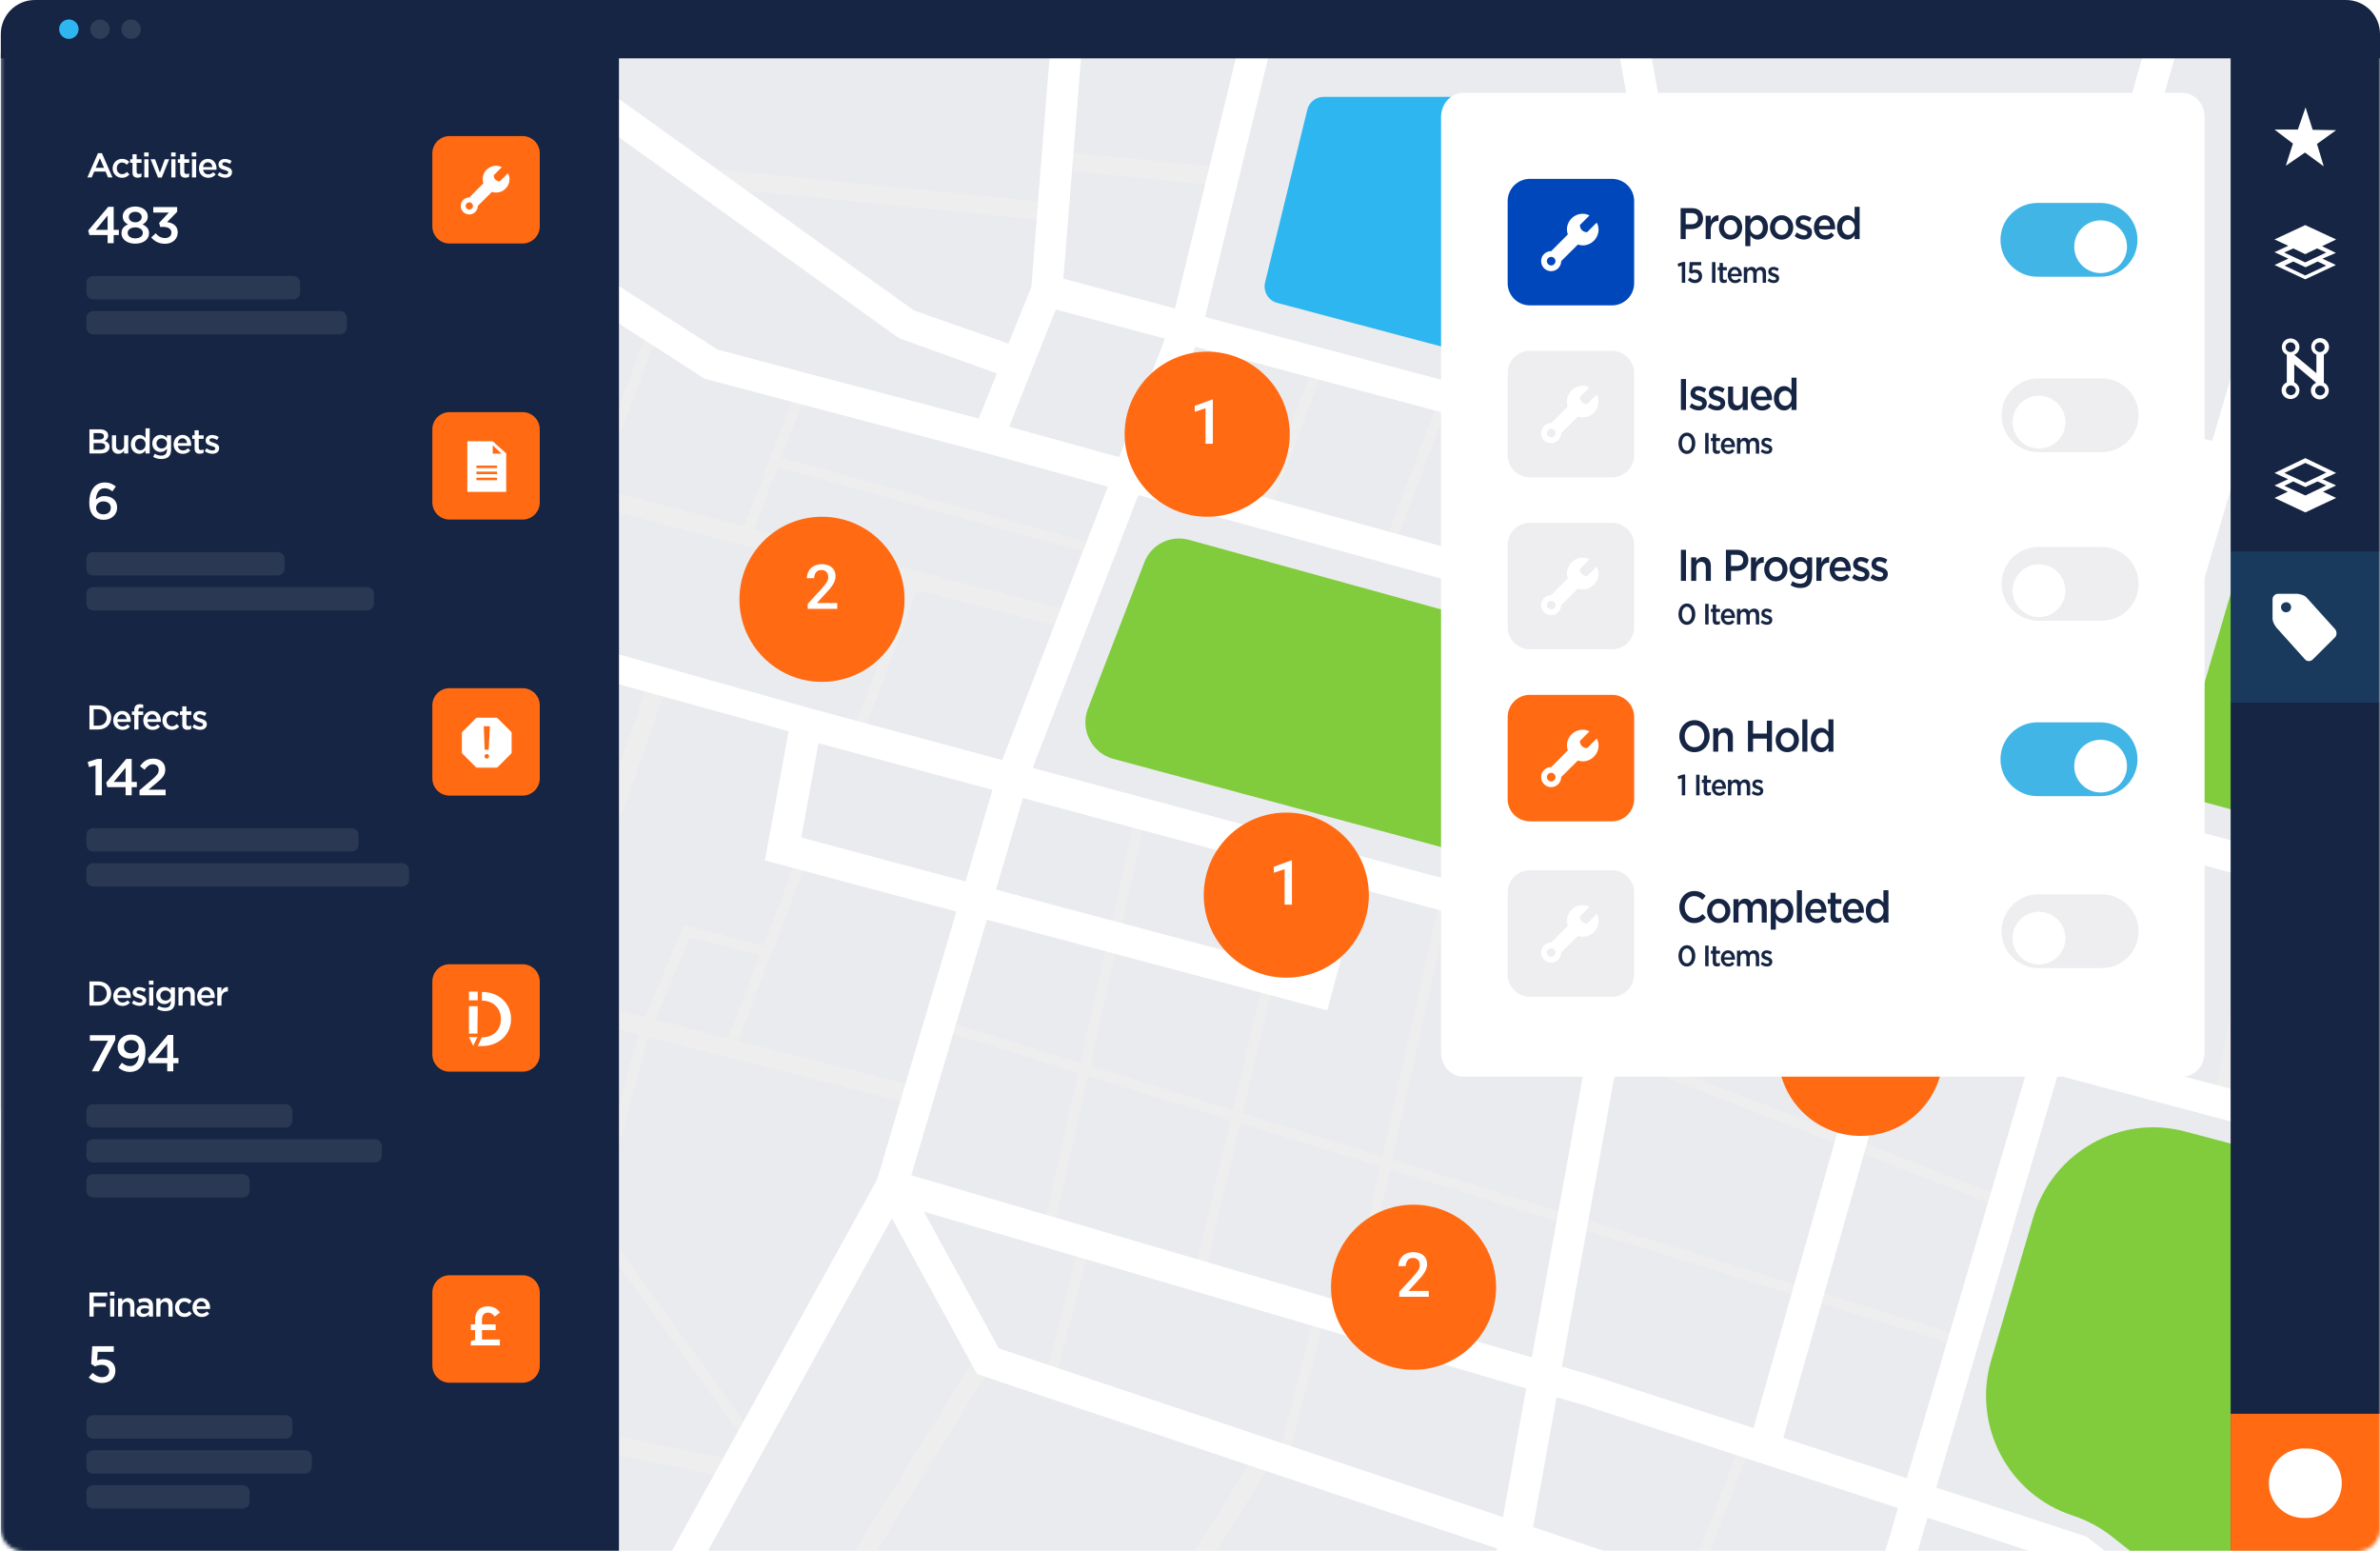 <svg width="692" height="451" viewBox="0 0 692 451" fill="none" xmlns="http://www.w3.org/2000/svg">
<g clip-path="url(#clip0_5_1431)">
<mask id="mask0_5_1431" style="mask-type:alpha" maskUnits="userSpaceOnUse" x="0" y="7" width="693" height="445">
<path d="M685.396 7.912H6.844C3.197 7.912 0.24 10.869 0.24 14.516V444.396C0.24 448.043 3.197 451 6.844 451H685.396C689.044 451 692 448.043 692 444.396V14.516C692 10.869 689.044 7.912 685.396 7.912Z" fill="white"/>
</mask>
<g mask="url(#mask0_5_1431)">
<path d="M691.999 15.148H-2.79V471.608H691.999V15.148Z" fill="#162543" fill-opacity="0.09"/>
<path d="M348.644 370.621L368.842 285.287M304.715 403.442L316.329 357.998M372.881 424.649L384.495 379.205M393.079 382.74L420.345 260.546M304.715 357.998L331.982 235.804M273.409 297.911L571.32 390.314M463.264 303.465L584.449 350.424M486.491 169.658L625.853 207.528M489.016 129.263L636.457 169.658M571.32 119.669L546.074 219.646M533.45 112.095L508.204 212.072M490.026 465.549L508.204 418.085M403.682 159.054L420.345 115.125M367.832 147.945L384.495 104.016M444.582 169.658L461.245 125.728M172.422 142.391L189.085 98.462M212.312 304.475L222.916 276.704M233.519 248.932L222.916 276.704M217.866 418.085L172.422 354.968L187.066 300.94L199.689 270.644L222.916 276.704M249.172 213.587L265.835 169.658M216.857 156.024L233.519 112.095M225.188 134.06L321.378 160.569M90.623 219.646L33.061 204.498L16.903 150.47M-38.135 22.217L83.049 69.176M-64.392 69.176L66.891 112.095M93.148 220.656L176.967 243.883" stroke="#EEEEEE" stroke-width="3"/>
<path d="M305.725 61.601L204.233 51.503M312.794 180.766L135.562 134.817M270.379 319.623L66.891 267.614M158.789 291.102L192.115 196.419M356.723 51.503L305.725 46.453M617.269 51.503L478.412 29.79M659.178 252.466L646.555 319.623M288.052 392.333L246.647 458.984M367.832 423.134L326.427 489.785M210.797 426.669L-17.938 380.215M99.712 37.364L47.703 155.519" stroke="#EEEEEE" stroke-width="5.361"/>
<path d="M805.126 296.186L807.497 287.343L715.601 262.364L766.745 101.09C780.42 80.851 800.842 50.675 802.118 48.943L794.825 43.473C793.001 45.934 762.278 91.335 758.814 96.532L758.449 97.079L738.666 159.437L652.058 130.628L696.729 -21.164L687.977 -23.717L643.215 128.166L603.375 118.776L640.48 -12.048L631.728 -14.509L594.44 117.044L495.434 101.819L473.098 -23.17L464.164 -21.529L486.955 106.104L485.314 127.984L350.388 92.156L378.011 -21.347L369.168 -23.535L341.636 89.694L309.18 81.033C312.28 42.014 316.747 -13.871 317.294 -17.335C317.294 -17.062 317.203 -16.88 317.203 -16.788L308.542 -19.706C308.36 -19.067 307.722 -17.335 299.881 83.404L293.226 99.905L265.694 90.241L120.374 -13.962L115.087 -6.578L260.953 97.99L261.5 98.355L289.853 108.566L284.565 121.694L208.624 101.637L17.913 -21.164L13.081 -13.415L204.886 110.115L286.024 131.54L322.126 141.477L291.403 220.974L236.247 206.114L122.939 174.202L164.343 78.769L156.769 75.234L113.952 171.653L-8.344 137.192L-13.267 144.85L108.026 178.718L48.209 299.425L-25.512 334.771L-13.267 338.81L56.792 303.97L117.889 181.776L229.318 212.587L222.39 250.147L278.093 265.008L255.027 342.955L166.596 502.952L174.618 507.328L259.312 354.168L284.11 399.478L435.264 450.167C429.703 481.072 425.691 502.861 425.418 504.229L429.885 505.231L434.352 506.234C434.626 505.049 438.637 483.169 444.016 453.175L538.191 484.628L530.806 509.607L539.558 512.16L546.852 487.454L612.309 509.425L615.226 500.764L549.404 478.702L560.435 441.233L602.281 454.907L658.166 498.941L663.818 491.739L606.657 446.702L562.988 432.48L598.27 312.596L794.095 364.835L796.466 355.992L600.913 303.844L618.144 245.407L805.126 296.186ZM735.84 168.189L706.758 260.085L620.788 236.746L649.414 139.471L735.84 168.189ZM640.662 136.918L611.945 234.284L573.563 223.891L600.913 127.528L640.662 136.918ZM564.811 221.521L488.778 200.917L495.707 111.118L591.888 125.887L564.811 221.521ZM463.161 399.934L454.135 397.29C463.161 347.513 472.46 296.095 475.377 279.868L543.114 297.919L509.838 415.159L463.161 399.934ZM477.018 270.842L486.044 218.968L487.593 210.034L562.259 230.273L545.575 289.167L477.018 270.842ZM481.576 176.029L334.251 135.369L347.561 100.817L484.494 137.192L481.576 176.029ZM293.409 124.064L306.992 89.968L338.718 98.446L325.408 132.907L293.409 124.064ZM330.969 143.938L480.847 185.237L479.388 203.652L468.084 268.381L300.246 223.253L330.969 143.938ZM386.49 255.982L379.47 282.603L289.58 258.626L297.42 232.005L386.49 255.982ZM232.965 243.492L237.979 216.051L288.577 229.635L280.736 256.256L232.965 243.492ZM385.943 293.725L395.333 258.352L466.625 277.497C460.699 310.317 452.768 354.26 445.383 394.646L264.965 341.679L286.936 267.378L385.943 293.725ZM290.4 392.003L268.611 352.254L443.742 403.672C441.372 416.8 439.093 429.472 436.996 441.05L290.4 392.003ZM540.835 475.876L445.748 443.967C447.936 432.116 450.215 419.353 452.585 406.225L460.517 408.504L551.866 438.406L540.835 475.876ZM554.418 429.745L518.499 417.985L551.957 300.289L589.609 310.317L554.418 429.745ZM592.161 301.565L554.418 291.537L571.102 232.735L609.392 243.128L592.161 301.565Z" fill="white"/>
<path d="M470.729 203.196L463.344 245.862C462.25 252.244 455.96 256.255 449.76 254.523L323.677 220.609C317.387 218.877 314.013 212.131 316.293 206.114L332.703 163.539C334.708 158.251 340.361 155.425 345.831 156.975L463.071 189.339C468.085 190.706 471.458 195.538 471.093 200.735L471.002 202.193C470.82 202.467 470.82 202.832 470.729 203.196Z" fill="#80CC3D"/>
<path d="M722.165 182.684L703.75 240.849C702.2 245.68 697.095 248.507 692.172 247.139L640.936 233.191C635.739 231.823 632.731 226.444 634.281 221.248L652.332 159.893C653.882 154.696 659.352 151.87 664.457 153.511L715.966 170.65C721.071 172.382 723.806 177.67 722.165 182.684Z" fill="#80CC3D"/>
<path d="M371.356 88.053L455.412 110.389C463.07 112.394 470.637 107.016 471.275 99.084C471.366 97.99 471.275 96.896 471.093 95.893L459.697 32.168C459.241 29.797 457.235 28.157 454.865 28.157H384.849C382.57 28.157 380.655 29.706 380.108 31.894L367.801 82.218C367.254 84.771 368.804 87.415 371.356 88.053Z" fill="#2EB6F0"/>
<path d="M591.158 353.986L578.942 395.467C573.381 414.43 583.865 434.486 602.645 440.595C606.748 441.962 610.577 443.968 613.95 446.612L627.442 457.278C633.915 462.383 641.847 465.118 650.052 465.118H650.599C670.838 465.118 687.157 448.708 687.157 428.561V370.852C687.157 354.26 676.034 339.764 659.989 335.48L635.556 329.007C616.502 323.81 596.81 334.933 591.158 353.986Z" fill="#80CC3D"/>
<path d="M154.379 361.411L173.621 389.458C176.822 394.124 172.674 400.304 167.143 399.109L-0.528 362.879C-6.359 361.619 -7.283 353.688 -1.898 351.12L66.582 318.473C67.768 317.907 68.746 316.983 69.377 315.83L80.672 295.186C82.065 292.64 85.026 291.387 87.823 292.159L159.316 311.897C162.649 312.817 164.603 316.267 163.677 319.599L153.51 356.199C153.016 357.98 153.334 359.887 154.379 361.411Z" fill="#EEEEEE"/>
<path d="M692 15.148H648.576V451.411H692V15.148Z" fill="#162543"/>
<path d="M692 411.016H648.576V451.411H692V411.016Z" fill="#FF6A13"/>
<path d="M670.793 421.114H669.783C664.205 421.114 659.684 425.635 659.684 431.213C659.684 436.79 664.205 441.311 669.783 441.311H670.793C676.37 441.311 680.891 436.79 680.891 431.213C680.891 425.635 676.37 421.114 670.793 421.114Z" fill="white"/>
<path d="M692 160.327H648.576V204.278H692V160.327Z" fill="#2EB6F0" fill-opacity="0.15"/>
<path fill-rule="evenodd" clip-rule="evenodd" d="M679.248 37.842L672.423 37.737L670.358 31.223L668.118 37.667H661.327L666.682 41.743L664.617 48.188L670.183 44.356L675.643 48.362L673.683 41.848L679.248 37.842Z" fill="white"/>
<path d="M675.676 111.263V103.142C676.551 102.694 677.181 101.903 677.181 100.871C677.181 99.46 676.026 98.29 674.592 98.29C673.157 98.29 672.003 99.46 672.003 100.871C672.003 101.903 672.632 102.694 673.507 103.142V108.51L667.069 103.142C667.944 102.798 668.574 101.903 668.574 100.939C668.574 99.529 667.419 98.393 665.985 98.393C664.55 98.393 663.465 99.529 663.465 100.939C663.465 101.903 664.095 102.798 664.9 103.142V111.159C664.025 111.607 663.396 112.398 663.396 113.465C663.396 114.876 664.55 116.011 665.985 116.011C667.419 116.011 668.574 114.876 668.574 113.465C668.574 112.398 667.944 111.607 667.069 111.159V105.895L673.437 111.263C672.528 111.71 671.898 112.501 671.898 113.534C671.898 114.945 673.052 116.115 674.487 116.115C675.921 116.115 677.111 114.945 677.111 113.534C677.111 112.501 676.481 111.607 675.676 111.263ZM673.052 100.939C673.052 100.148 673.682 99.529 674.487 99.529C675.292 99.529 675.921 100.148 675.921 100.939C675.921 101.731 675.292 102.35 674.487 102.35C673.787 102.35 673.052 101.731 673.052 100.939ZM664.55 100.939C664.55 100.148 665.18 99.529 665.985 99.529C666.789 99.529 667.419 100.148 667.419 100.939C667.419 101.731 666.789 102.35 665.985 102.35C665.18 102.35 664.55 101.731 664.55 100.939ZM667.524 113.465C667.524 114.256 666.894 114.876 666.09 114.876C665.285 114.876 664.655 114.256 664.655 113.465C664.655 112.674 665.285 112.054 666.09 112.054C666.789 112.054 667.524 112.674 667.524 113.465ZM674.592 114.945C673.787 114.945 673.157 114.325 673.157 113.534C673.157 112.742 673.787 112.123 674.592 112.123C675.397 112.123 676.026 112.742 676.026 113.534C676.026 114.325 675.397 114.945 674.592 114.945Z" fill="white"/>
<path d="M679.177 73.525L675.159 71.568L679.248 69.611L670.252 65.442L661.327 69.611L665.345 71.459L661.327 73.308L665.345 75.193L661.327 77.041L670.252 81.21L679.177 77.041L675.266 75.193L679.177 73.525ZM666.803 72.22L670.252 73.888L673.701 72.22L676.368 73.417L670.252 76.28L664.136 73.417L666.803 72.22ZM676.368 77.223L670.252 80.086L664.243 77.223L666.803 76.026L670.359 77.694L673.879 76.026L676.368 77.223Z" fill="white"/>
<path d="M675.293 139.317L679.248 137.501L670.288 133.194L661.327 137.501L665.282 139.317L661.327 141.132L665.177 142.947L661.327 144.762L670.288 148.962L679.248 144.762L675.398 142.947L679.248 141.132L675.293 139.317ZM670.288 134.583L676.378 137.394L670.288 140.313L664.197 137.501L670.288 134.583ZM666.787 139.957L670.288 141.595L673.858 139.957L676.378 141.132L670.288 144.051L664.197 141.239L666.787 139.957Z" fill="white"/>
<path d="M678.986 182.963L670.561 173.624C669.948 173.014 668.876 172.748 667.995 172.633H662.327C661.523 172.633 660.833 173.319 660.757 174.082V179.761C660.757 180.714 661.255 181.629 661.829 182.391L670.255 191.768C670.829 192.339 671.748 192.339 672.399 191.768L678.986 185.212C679.484 184.64 679.484 183.649 678.986 182.963ZM664.663 178.008C663.897 178.008 663.284 177.398 663.208 176.521C663.208 175.759 663.782 175.187 664.663 175.073C665.467 175.073 666.157 175.644 666.157 176.521C666.157 177.322 665.544 178.008 664.663 178.008Z" fill="white"/>
<path d="M0.24 15.825H179.962V451H0.24V15.825Z" fill="#162543"/>
<path d="M85.275 80.253H27.107C26.002 80.253 25.107 81.149 25.107 82.253V85.035C25.107 86.14 26.002 87.035 27.107 87.035H85.275C86.379 87.035 87.275 86.14 87.275 85.035V82.253C87.275 81.149 86.379 80.253 85.275 80.253Z" fill="#EEEEF0" fill-opacity="0.1"/>
<path d="M98.839 90.426H27.107C26.002 90.426 25.107 91.322 25.107 92.426V95.208C25.107 96.313 26.002 97.208 27.107 97.208H98.839C99.943 97.208 100.839 96.313 100.839 95.208V92.426C100.839 91.322 99.943 90.426 98.839 90.426Z" fill="#EEEEF0" fill-opacity="0.1"/>
<path d="M80.754 160.506H27.107C26.002 160.506 25.107 161.401 25.107 162.506V165.288C25.107 166.393 26.002 167.288 27.107 167.288H80.754C81.858 167.288 82.754 166.393 82.754 165.288V162.506C82.754 161.401 81.858 160.506 80.754 160.506Z" fill="#EEEEF0" fill-opacity="0.1"/>
<path d="M106.751 170.679H27.107C26.002 170.679 25.107 171.574 25.107 172.679V175.461C25.107 176.565 26.002 177.461 27.107 177.461H106.751C107.856 177.461 108.751 176.565 108.751 175.461V172.679C108.751 171.574 107.856 170.679 106.751 170.679Z" fill="#EEEEF0" fill-opacity="0.1"/>
<path d="M102.23 240.759H27.107C26.003 240.759 25.107 241.654 25.107 242.759V245.541C25.107 246.646 26.003 247.541 27.107 247.541H102.23C103.335 247.541 104.23 246.646 104.23 245.541V242.759C104.23 241.654 103.335 240.759 102.23 240.759Z" fill="#EEEEF0" fill-opacity="0.1"/>
<path d="M116.925 250.932H27.107C26.003 250.932 25.107 251.827 25.107 252.932V255.714C25.107 256.819 26.003 257.714 27.107 257.714H116.925C118.029 257.714 118.925 256.819 118.925 255.714V252.932C118.925 251.827 118.029 250.932 116.925 250.932Z" fill="#EEEEF0" fill-opacity="0.1"/>
<path d="M83.015 321.012H27.107C26.003 321.012 25.107 321.907 25.107 323.012V325.794C25.107 326.898 26.003 327.794 27.107 327.794H83.015C84.119 327.794 85.015 326.898 85.015 325.794V323.012C85.015 321.907 84.119 321.012 83.015 321.012Z" fill="#EEEEF0" fill-opacity="0.1"/>
<path d="M70.581 341.358H27.107C26.003 341.358 25.107 342.253 25.107 343.358V346.14C25.107 347.244 26.003 348.14 27.107 348.14H70.581C71.686 348.14 72.581 347.244 72.581 346.14V343.358C72.581 342.253 71.686 341.358 70.581 341.358Z" fill="#EEEEF0" fill-opacity="0.1"/>
<path d="M109.012 331.185H27.107C26.003 331.185 25.107 332.08 25.107 333.185V335.967C25.107 337.071 26.003 337.967 27.107 337.967H109.012C110.117 337.967 111.012 337.071 111.012 335.967V333.185C111.012 332.08 110.117 331.185 109.012 331.185Z" fill="#EEEEF0" fill-opacity="0.1"/>
<path d="M83.014 411.439H27.107C26.002 411.439 25.107 412.334 25.107 413.439V416.221C25.107 417.325 26.002 418.221 27.107 418.221H83.014C84.119 418.221 85.014 417.325 85.014 416.221V413.439C85.014 412.334 84.119 411.439 83.014 411.439Z" fill="#EEEEF0" fill-opacity="0.1"/>
<path d="M70.581 431.785H27.107C26.002 431.785 25.107 432.68 25.107 433.785V436.567C25.107 437.671 26.002 438.567 27.107 438.567H70.581C71.685 438.567 72.581 437.671 72.581 436.567V433.785C72.581 432.68 71.685 431.785 70.581 431.785Z" fill="#EEEEF0" fill-opacity="0.1"/>
<path d="M88.666 421.612H27.107C26.002 421.612 25.107 422.507 25.107 423.612V426.394C25.107 427.498 26.002 428.394 27.107 428.394H88.666C89.77 428.394 90.666 427.498 90.666 426.394V423.612C90.666 422.507 89.77 421.612 88.666 421.612Z" fill="#EEEEF0" fill-opacity="0.1"/>
<path d="M25.407 51.571H26.667L27.387 49.881H30.697L31.407 51.571H32.707L29.627 44.521H28.487L25.407 51.571ZM27.837 48.791L29.037 45.991L30.247 48.791H27.837ZM35.475 51.691C36.505 51.691 37.115 51.281 37.635 50.701L36.905 49.981C36.525 50.371 36.105 50.641 35.535 50.641C34.605 50.641 33.955 49.881 33.955 48.941V48.921C33.955 48.001 34.595 47.241 35.475 47.241C36.085 47.241 36.475 47.511 36.845 47.901L37.595 47.091C37.105 46.551 36.485 46.181 35.485 46.181C33.905 46.181 32.745 47.441 32.745 48.941V48.961C32.745 50.461 33.905 51.691 35.475 51.691ZM40.04 51.661C40.49 51.661 40.83 51.561 41.13 51.391V50.401C40.89 50.521 40.65 50.581 40.38 50.581C39.97 50.581 39.73 50.391 39.73 49.921V47.331H41.15V46.291H39.73V44.841H38.52V46.291H37.85V47.331H38.52V50.111C38.52 51.271 39.15 51.661 40.04 51.661ZM41.914 45.481H43.214V44.331H41.914V45.481ZM41.964 51.571H43.174V46.291H41.964V51.571ZM45.947 51.611H47.037L49.197 46.291H47.927L46.497 50.171L45.077 46.291H43.777L45.947 51.611ZM49.767 45.481H51.066V44.331H49.767V45.481ZM49.816 51.571H51.026V46.291H49.816V51.571ZM53.9 51.661C54.35 51.661 54.69 51.561 54.99 51.391V50.401C54.75 50.521 54.51 50.581 54.24 50.581C53.83 50.581 53.59 50.391 53.59 49.921V47.331H55.01V46.291H53.59V44.841H52.38V46.291H51.71V47.331H52.38V50.111C52.38 51.271 53.01 51.661 53.9 51.661ZM55.773 45.481H57.073V44.331H55.773V45.481ZM55.823 51.571H57.033V46.291H55.823V51.571ZM60.557 51.691C61.527 51.691 62.217 51.301 62.717 50.701L62.007 50.071C61.587 50.481 61.167 50.701 60.577 50.701C59.797 50.701 59.187 50.221 59.057 49.361H62.937C62.947 49.241 62.957 49.131 62.957 49.021C62.957 47.501 62.107 46.181 60.427 46.181C58.917 46.181 57.847 47.421 57.847 48.931V48.951C57.847 50.581 59.027 51.691 60.557 51.691ZM59.047 48.561C59.157 47.741 59.677 47.171 60.417 47.171C61.217 47.171 61.677 47.781 61.757 48.561H59.047ZM65.504 51.671C66.604 51.671 67.464 51.121 67.464 50.011V49.991C67.464 49.041 66.594 48.691 65.824 48.451C65.204 48.251 64.634 48.091 64.634 47.711V47.691C64.634 47.381 64.904 47.161 65.374 47.161C65.814 47.161 66.354 47.351 66.864 47.661L67.344 46.801C66.784 46.431 66.064 46.201 65.404 46.201C64.354 46.201 63.524 46.811 63.524 47.811V47.831C63.524 48.841 64.394 49.161 65.174 49.381C65.794 49.571 66.354 49.711 66.354 50.121V50.141C66.354 50.491 66.054 50.711 65.534 50.711C64.994 50.711 64.374 50.491 63.804 50.061L63.264 50.881C63.924 51.401 64.754 51.671 65.504 51.671Z" fill="white"/>
<path d="M31.287 70.69H33.057V68.335H34.557V66.82H33.057V60.115H31.482L25.647 67.015L25.992 68.335H31.287V70.69ZM27.837 66.82L31.287 62.665V66.82H27.837ZM39.325 70.84C41.62 70.84 43.33 69.67 43.33 67.795V67.765C43.33 66.52 42.58 65.77 41.44 65.245C42.325 64.78 42.97 64.075 42.97 62.905V62.875C42.97 61.255 41.425 60.04 39.325 60.04C37.225 60.04 35.68 61.27 35.68 62.875V62.905C35.68 64.075 36.325 64.78 37.21 65.245C36.025 65.74 35.32 66.535 35.32 67.81V67.84C35.32 69.64 37.03 70.84 39.325 70.84ZM39.325 64.63C38.245 64.63 37.45 63.985 37.45 63.07V63.04C37.45 62.245 38.2 61.585 39.325 61.585C40.45 61.585 41.2 62.245 41.2 63.055V63.085C41.2 63.985 40.405 64.63 39.325 64.63ZM39.325 69.295C37.945 69.295 37.12 68.575 37.12 67.72V67.69C37.12 66.73 38.08 66.1 39.325 66.1C40.57 66.1 41.53 66.73 41.53 67.69V67.72C41.53 68.59 40.705 69.295 39.325 69.295ZM47.996 70.87C50.171 70.87 51.671 69.49 51.671 67.555V67.525C51.671 65.575 50.171 64.78 48.581 64.57L51.506 61.57V60.19H44.561V61.795H49.106L46.271 64.81L46.571 65.965H47.426C48.896 65.965 49.841 66.55 49.841 67.585V67.615C49.841 68.575 49.061 69.205 48.026 69.205C46.856 69.205 46.016 68.71 45.266 67.825L43.976 69.025C44.861 70.105 46.166 70.87 47.996 70.87Z" fill="white"/>
<path d="M151.94 39.561H130.706C127.945 39.561 125.706 41.8 125.706 44.561V65.795C125.706 68.557 127.945 70.795 130.706 70.795H151.94C154.702 70.795 156.94 68.557 156.94 65.795V44.561C156.94 41.8 154.702 39.561 151.94 39.561Z" fill="#FF6A13"/>
<path d="M147.594 50.45L145.324 52.721C144.881 52.721 144.383 52.582 144.05 52.222C143.69 51.862 143.552 51.447 143.552 50.949L145.822 48.679C145.877 48.596 145.877 48.54 145.822 48.54C145.324 48.319 144.825 48.18 144.244 48.18C142.057 48.18 140.341 49.952 140.341 52.084C140.341 52.499 140.424 52.859 140.562 53.274L136.465 57.399C135.109 57.399 133.974 58.451 133.974 59.863C133.974 61.302 135.109 62.354 136.465 62.354C137.794 62.354 138.929 61.219 138.929 59.863L143.054 55.766C143.386 55.904 143.829 55.987 144.244 55.987C146.376 55.987 148.147 54.215 148.147 52.084C148.147 51.502 148.009 51.004 147.788 50.506C147.732 50.45 147.649 50.45 147.594 50.45ZM137.517 59.863C137.517 60.444 137.019 60.942 136.465 60.942C135.884 60.942 135.385 60.444 135.385 59.863C135.385 59.309 135.884 58.811 136.465 58.811C137.019 58.811 137.517 59.309 137.517 59.863Z" fill="white"/>
<path d="M26.007 131.825H29.247C30.807 131.825 31.837 131.155 31.837 129.905V129.885C31.837 128.935 31.267 128.465 30.447 128.185C30.967 127.915 31.447 127.465 31.447 126.625V126.605C31.447 126.135 31.287 125.755 30.977 125.445C30.577 125.045 29.947 124.825 29.147 124.825H26.007V131.825ZM27.217 127.775V125.915H28.987C29.777 125.915 30.217 126.255 30.217 126.805V126.825C30.217 127.465 29.687 127.775 28.897 127.775H27.217ZM27.217 130.735V128.815H29.167C30.137 128.815 30.607 129.165 30.607 129.755V129.775C30.607 130.405 30.097 130.735 29.257 130.735H27.217ZM34.426 131.935C35.246 131.935 35.736 131.505 36.076 131.005V131.825H37.286V126.545H36.076V129.525C36.076 130.345 35.586 130.835 34.886 130.835C34.166 130.835 33.756 130.365 33.756 129.545V126.545H32.546V129.905C32.546 131.135 33.236 131.935 34.426 131.935ZM40.509 131.935C41.369 131.935 41.919 131.495 42.309 130.945V131.825H43.519V124.525H42.309V127.365C41.929 126.875 41.379 126.435 40.509 126.435C39.249 126.435 38.059 127.425 38.059 129.175V129.195C38.059 130.945 39.269 131.935 40.509 131.935ZM40.799 130.885C39.979 130.885 39.279 130.215 39.279 129.195V129.175C39.279 128.125 39.969 127.485 40.799 127.485C41.609 127.485 42.329 128.155 42.329 129.175V129.195C42.329 130.205 41.609 130.885 40.799 130.885ZM46.9 133.445C47.85 133.445 48.59 133.215 49.07 132.735C49.51 132.295 49.74 131.635 49.74 130.745V126.545H48.53V127.335C48.12 126.845 47.57 126.435 46.68 126.435C45.45 126.435 44.28 127.355 44.28 128.915V128.935C44.28 130.485 45.44 131.405 46.68 131.405C47.55 131.405 48.1 131.005 48.54 130.435V130.845C48.54 131.905 47.95 132.465 46.87 132.465C46.15 132.465 45.55 132.255 44.99 131.905L44.54 132.815C45.22 133.225 46.03 133.445 46.9 133.445ZM47 130.385C46.17 130.385 45.5 129.795 45.5 128.925V128.905C45.5 128.035 46.16 127.455 47 127.455C47.84 127.455 48.55 128.045 48.55 128.915V128.935C48.55 129.785 47.84 130.385 47 130.385ZM53.191 131.945C54.161 131.945 54.851 131.555 55.351 130.955L54.641 130.325C54.221 130.735 53.801 130.955 53.211 130.955C52.431 130.955 51.821 130.475 51.691 129.615H55.571C55.581 129.495 55.591 129.385 55.591 129.275C55.591 127.755 54.741 126.435 53.061 126.435C51.551 126.435 50.481 127.675 50.481 129.185V129.205C50.481 130.835 51.661 131.945 53.191 131.945ZM51.681 128.815C51.791 127.995 52.311 127.425 53.051 127.425C53.851 127.425 54.311 128.035 54.391 128.815H51.681ZM58.098 131.915C58.548 131.915 58.888 131.815 59.188 131.645V130.655C58.948 130.775 58.708 130.835 58.438 130.835C58.028 130.835 57.788 130.645 57.788 130.175V127.585H59.208V126.545H57.788V125.095H56.578V126.545H55.908V127.585H56.578V130.365C56.578 131.525 57.208 131.915 58.098 131.915ZM61.762 131.925C62.862 131.925 63.722 131.375 63.722 130.265V130.245C63.722 129.295 62.852 128.945 62.082 128.705C61.462 128.505 60.892 128.345 60.892 127.965V127.945C60.892 127.635 61.162 127.415 61.632 127.415C62.072 127.415 62.612 127.605 63.122 127.915L63.602 127.055C63.042 126.685 62.322 126.455 61.662 126.455C60.612 126.455 59.782 127.065 59.782 128.065V128.085C59.782 129.095 60.652 129.415 61.432 129.635C62.052 129.825 62.612 129.965 62.612 130.375V130.395C62.612 130.745 62.312 130.965 61.792 130.965C61.252 130.965 60.632 130.745 60.062 130.315L59.522 131.135C60.182 131.655 61.012 131.925 61.762 131.925Z" fill="white"/>
<path d="M30.162 151.123C32.367 151.123 34.062 149.638 34.062 147.553V147.523C34.062 145.423 32.427 144.223 30.387 144.223C29.157 144.223 28.437 144.733 27.882 145.273C27.972 143.353 28.842 141.943 30.402 141.943C31.317 141.943 31.947 142.288 32.682 142.858L33.672 141.433C32.757 140.698 31.827 140.263 30.462 140.263C27.492 140.263 25.962 142.768 25.962 145.978V146.008C25.962 148.123 26.442 149.218 27.237 150.028C27.942 150.718 28.872 151.123 30.162 151.123ZM30.117 149.533C28.797 149.533 27.942 148.708 27.942 147.643V147.613C27.942 146.608 28.767 145.768 30.072 145.768C31.377 145.768 32.217 146.548 32.217 147.598V147.628C32.217 148.708 31.422 149.533 30.117 149.533Z" fill="white"/>
<path d="M151.94 119.815H130.706C127.945 119.815 125.706 122.054 125.706 124.815V146.049C125.706 148.81 127.945 151.049 130.706 151.049H151.94C154.702 151.049 156.94 148.81 156.94 146.049V124.815C156.94 122.054 154.702 119.815 151.94 119.815Z" fill="#FF6A13"/>
<path d="M143.267 128.292H135.879V142.987H147.182V131.823L143.267 128.292ZM144.533 139.6H138.528V138.883H144.533V139.6ZM144.533 137.849H138.528V137.103H144.533V137.849ZM144.533 136.07H138.528V135.353H144.533V136.07ZM143.267 131.88V129.469L145.828 131.88H143.267Z" fill="white"/>
<path d="M26.007 212.078H28.617C30.817 212.078 32.337 210.548 32.337 208.578V208.558C32.337 206.588 30.817 205.078 28.617 205.078H26.007V212.078ZM27.237 210.958V206.198H28.617C30.087 206.198 31.047 207.208 31.047 208.578V208.598C31.047 209.968 30.087 210.958 28.617 210.958H27.237ZM35.632 212.198C36.602 212.198 37.292 211.808 37.792 211.208L37.082 210.578C36.662 210.988 36.242 211.208 35.652 211.208C34.872 211.208 34.262 210.728 34.132 209.868H38.012C38.022 209.748 38.032 209.638 38.032 209.528C38.032 208.008 37.182 206.688 35.502 206.688C33.992 206.688 32.922 207.928 32.922 209.438V209.458C32.922 211.088 34.102 212.198 35.632 212.198ZM34.122 209.068C34.232 208.248 34.752 207.678 35.492 207.678C36.292 207.678 36.752 208.288 36.832 209.068H34.122ZM39.039 212.078H40.249V207.838H41.629V206.838H40.229V206.548C40.229 205.998 40.469 205.748 40.929 205.748C41.189 205.748 41.399 205.798 41.639 205.878V204.858C41.369 204.778 41.079 204.718 40.659 204.718C40.139 204.718 39.749 204.858 39.469 205.138C39.189 205.418 39.039 205.858 39.039 206.448V206.828H38.369V207.838H39.039V212.078ZM44.373 212.198C45.343 212.198 46.033 211.808 46.533 211.208L45.823 210.578C45.403 210.988 44.983 211.208 44.393 211.208C43.613 211.208 43.003 210.728 42.873 209.868H46.753C46.763 209.748 46.773 209.638 46.773 209.528C46.773 208.008 45.923 206.688 44.243 206.688C42.733 206.688 41.663 207.928 41.663 209.438V209.458C41.663 211.088 42.843 212.198 44.373 212.198ZM42.863 209.068C42.973 208.248 43.493 207.678 44.233 207.678C45.033 207.678 45.493 208.288 45.573 209.068H42.863ZM49.95 212.198C50.98 212.198 51.59 211.788 52.11 211.208L51.38 210.488C51 210.878 50.58 211.148 50.01 211.148C49.08 211.148 48.43 210.388 48.43 209.448V209.428C48.43 208.508 49.07 207.748 49.95 207.748C50.56 207.748 50.95 208.018 51.32 208.408L52.07 207.598C51.58 207.058 50.96 206.688 49.96 206.688C48.38 206.688 47.22 207.948 47.22 209.448V209.468C47.22 210.968 48.38 212.198 49.95 212.198ZM54.515 212.168C54.965 212.168 55.305 212.068 55.605 211.898V210.908C55.365 211.028 55.125 211.088 54.855 211.088C54.445 211.088 54.205 210.898 54.205 210.428V207.838H55.625V206.798H54.205V205.348H52.995V206.798H52.325V207.838H52.995V210.618C52.995 211.778 53.625 212.168 54.515 212.168ZM58.179 212.178C59.279 212.178 60.139 211.628 60.139 210.518V210.498C60.139 209.548 59.269 209.198 58.499 208.958C57.879 208.758 57.309 208.598 57.309 208.218V208.198C57.309 207.888 57.579 207.668 58.049 207.668C58.489 207.668 59.029 207.858 59.539 208.168L60.019 207.308C59.459 206.938 58.739 206.708 58.079 206.708C57.029 206.708 56.199 207.318 56.199 208.318V208.338C56.199 209.348 57.069 209.668 57.849 209.888C58.469 210.078 59.029 210.218 59.029 210.628V210.648C59.029 210.998 58.729 211.218 58.209 211.218C57.669 211.218 57.049 210.998 56.479 210.568L55.939 211.388C56.599 211.908 57.429 212.178 58.179 212.178Z" fill="white"/>
<path d="M27.777 231.196H29.607V220.621H28.317L25.497 221.521L25.887 223.021L27.777 222.496V231.196ZM36.518 231.196H38.288V228.841H39.788V227.326H38.288V220.621H36.713L30.878 227.521L31.223 228.841H36.518V231.196ZM33.068 227.326L36.518 223.171V227.326H33.068ZM40.566 231.196H48.156V229.576H43.161L45.321 227.776C47.181 226.261 48.051 225.361 48.051 223.711V223.681C48.051 221.806 46.641 220.546 44.586 220.546C42.711 220.546 41.721 221.341 40.716 222.751L42.021 223.771C42.831 222.721 43.491 222.196 44.451 222.196C45.411 222.196 46.146 222.796 46.146 223.831C46.146 224.776 45.621 225.451 44.181 226.666L40.566 229.741V231.196Z" fill="white"/>
<path d="M151.941 200.068H130.707C127.946 200.068 125.707 202.307 125.707 205.068V226.302C125.707 229.064 127.946 231.302 130.707 231.302H151.941C154.703 231.302 156.941 229.064 156.941 226.302V205.068C156.941 202.307 154.703 200.068 151.941 200.068Z" fill="#FF6A13"/>
<mask id="mask1_5_1431" style="mask-type:alpha" maskUnits="userSpaceOnUse" x="133" y="208" width="17" height="16">
<path d="M149.444 208H133.619V223.849H149.444V208Z" fill="white"/>
</mask>
<g mask="url(#mask1_5_1431)">
<path d="M148.687 212.821L144.632 208.759C144.602 208.728 144.565 208.704 144.525 208.687C144.485 208.67 144.442 208.661 144.399 208.66H138.663C138.575 208.66 138.491 208.695 138.429 208.757L134.374 212.821C134.313 212.882 134.278 212.965 134.278 213.052V218.797C134.278 218.884 134.313 218.968 134.374 219.03L138.429 223.092C138.491 223.153 138.575 223.188 138.663 223.188H144.399C144.486 223.188 144.57 223.153 144.632 223.092L148.687 219.03C148.749 218.968 148.784 218.884 148.784 218.797V213.052C148.783 212.965 148.748 212.882 148.687 212.821ZM141.531 220.547C141.4 220.547 141.273 220.508 141.164 220.436C141.056 220.363 140.971 220.26 140.922 220.139C140.872 220.019 140.859 219.886 140.884 219.758C140.909 219.63 140.972 219.512 141.064 219.42C141.157 219.327 141.274 219.264 141.402 219.239C141.53 219.213 141.663 219.226 141.783 219.276C141.904 219.326 142.006 219.411 142.079 219.52C142.151 219.628 142.19 219.756 142.19 219.887C142.19 220.062 142.121 220.23 141.997 220.353C141.873 220.477 141.706 220.547 141.531 220.547ZM142.079 217.962H140.922L140.659 211.132H142.441L142.079 217.962Z" fill="white"/>
</g>
<path d="M26.007 292.331H28.617C30.817 292.331 32.337 290.801 32.337 288.831V288.811C32.337 286.841 30.817 285.331 28.617 285.331H26.007V292.331ZM27.237 291.211V286.451H28.617C30.087 286.451 31.047 287.461 31.047 288.831V288.851C31.047 290.221 30.087 291.211 28.617 291.211H27.237ZM35.632 292.451C36.602 292.451 37.292 292.061 37.792 291.461L37.082 290.831C36.662 291.241 36.242 291.461 35.652 291.461C34.872 291.461 34.262 290.981 34.132 290.121H38.012C38.022 290.001 38.032 289.891 38.032 289.781C38.032 288.261 37.182 286.941 35.502 286.941C33.992 286.941 32.922 288.181 32.922 289.691V289.711C32.922 291.341 34.102 292.451 35.632 292.451ZM34.122 289.321C34.232 288.501 34.752 287.931 35.492 287.931C36.292 287.931 36.752 288.541 36.832 289.321H34.122ZM40.579 292.431C41.679 292.431 42.539 291.881 42.539 290.771V290.751C42.539 289.801 41.669 289.451 40.899 289.211C40.279 289.011 39.709 288.851 39.709 288.471V288.451C39.709 288.141 39.979 287.921 40.449 287.921C40.889 287.921 41.429 288.111 41.939 288.421L42.419 287.561C41.859 287.191 41.139 286.961 40.479 286.961C39.429 286.961 38.599 287.571 38.599 288.571V288.591C38.599 289.601 39.469 289.921 40.249 290.141C40.869 290.331 41.429 290.471 41.429 290.881V290.901C41.429 291.251 41.129 291.471 40.609 291.471C40.069 291.471 39.449 291.251 38.879 290.821L38.339 291.641C38.999 292.161 39.829 292.431 40.579 292.431ZM43.311 286.241H44.611V285.091H43.311V286.241ZM43.361 292.331H44.571V287.051H43.361V292.331ZM48.024 293.951C48.974 293.951 49.714 293.721 50.194 293.241C50.634 292.801 50.864 292.141 50.864 291.251V287.051H49.654V287.841C49.244 287.351 48.694 286.941 47.804 286.941C46.574 286.941 45.404 287.861 45.404 289.421V289.441C45.404 290.991 46.564 291.911 47.804 291.911C48.674 291.911 49.224 291.511 49.664 290.941V291.351C49.664 292.411 49.074 292.971 47.994 292.971C47.274 292.971 46.674 292.761 46.114 292.411L45.664 293.321C46.344 293.731 47.154 293.951 48.024 293.951ZM48.124 290.891C47.294 290.891 46.624 290.301 46.624 289.431V289.411C46.624 288.541 47.284 287.961 48.124 287.961C48.964 287.961 49.674 288.551 49.674 289.421V289.441C49.674 290.291 48.964 290.891 48.124 290.891ZM51.895 292.331H53.105V289.351C53.105 288.531 53.595 288.041 54.295 288.041C55.015 288.041 55.425 288.511 55.425 289.331V292.331H56.635V288.971C56.635 287.741 55.945 286.941 54.755 286.941C53.935 286.941 53.445 287.371 53.105 287.871V287.051H51.895V292.331ZM60.039 292.451C61.009 292.451 61.699 292.061 62.199 291.461L61.489 290.831C61.069 291.241 60.649 291.461 60.059 291.461C59.279 291.461 58.669 290.981 58.539 290.121H62.419C62.429 290.001 62.439 289.891 62.439 289.781C62.439 288.261 61.589 286.941 59.909 286.941C58.399 286.941 57.329 288.181 57.329 289.691V289.711C57.329 291.341 58.509 292.451 60.039 292.451ZM58.529 289.321C58.639 288.501 59.159 287.931 59.899 287.931C60.699 287.931 61.159 288.541 61.239 289.321H58.529ZM63.176 292.331H64.386V290.321C64.386 288.921 65.126 288.231 66.186 288.231H66.256V286.951C65.326 286.911 64.716 287.451 64.386 288.241V287.051H63.176V292.331Z" fill="white"/>
<path d="M26.697 311.449H28.767L33.507 302.344V300.949H26.127V302.569H31.407L26.697 311.449ZM37.796 311.629C40.616 311.629 42.296 309.289 42.296 305.914V305.884C42.296 303.814 41.801 302.659 41.021 301.879C40.286 301.144 39.431 300.769 38.111 300.769C35.786 300.769 34.196 302.344 34.196 304.399V304.429C34.196 306.454 35.681 307.759 37.916 307.759C39.041 307.759 39.851 307.279 40.376 306.649C40.316 308.584 39.386 309.949 37.841 309.949C36.941 309.949 36.236 309.634 35.441 308.959L34.436 310.369C35.321 311.104 36.341 311.629 37.796 311.629ZM38.186 306.214C36.881 306.214 36.041 305.434 36.041 304.339V304.309C36.041 303.229 36.821 302.359 38.126 302.359C39.461 302.359 40.316 303.199 40.316 304.294V304.324C40.316 305.344 39.521 306.214 38.186 306.214ZM48.618 311.449H50.388V309.094H51.888V307.579H50.388V300.874H48.813L42.978 307.774L43.323 309.094H48.618V311.449ZM45.168 307.579L48.618 303.424V307.579H45.168Z" fill="white"/>
<path d="M151.941 280.321H130.707C127.946 280.321 125.707 282.56 125.707 285.321V306.555C125.707 309.317 127.946 311.555 130.707 311.555H151.941C154.703 311.555 156.941 309.317 156.941 306.555V285.321C156.941 282.56 154.703 280.321 151.941 280.321Z" fill="#FF6A13"/>
<path d="M148.587 296.246C148.587 300.675 145.124 304.115 140.113 304.115H138.902L140.113 301.597C143.461 301.597 145.648 299.371 145.648 296.291V296.246C145.648 293.166 143.461 290.895 140.113 290.895V288.377C145.124 288.377 148.587 291.772 148.587 296.201V296.246Z" fill="white"/>
<path d="M136.352 288.276L138.902 288.277V290.804H136.352V288.276ZM137.583 304.04L136.352 301.517H138.814L137.583 304.04ZM136.352 300.477V292.521H138.902L138.814 300.477H136.352Z" fill="white"/>
<path d="M26.007 382.757H27.237V379.907H30.767V378.787H27.237V376.877H31.217V375.757H26.007V382.757ZM31.972 376.667H33.272V375.517H31.972V376.667ZM32.022 382.757H33.232V377.477H32.022V382.757ZM34.335 382.757H35.545V379.777C35.545 378.957 36.035 378.467 36.735 378.467C37.455 378.467 37.865 378.937 37.865 379.757V382.757H39.075V379.397C39.075 378.167 38.385 377.367 37.195 377.367C36.375 377.367 35.885 377.797 35.545 378.297V377.477H34.335V382.757ZM44.488 382.757V379.627C44.488 378.217 43.728 377.397 42.168 377.397C41.308 377.397 40.738 377.577 40.158 377.837L40.488 378.807C40.968 378.607 41.408 378.477 41.998 378.477C42.838 378.477 43.298 378.877 43.298 379.607V379.707C42.888 379.577 42.478 379.487 41.838 379.487C40.608 379.487 39.698 380.047 39.698 381.217V381.237C39.698 382.297 40.578 382.867 41.578 382.867C42.378 382.867 42.928 382.537 43.288 382.107V382.757H44.488ZM43.318 380.847C43.318 381.507 42.718 381.957 41.918 381.957C41.348 381.957 40.898 381.677 40.898 381.177V381.157C40.898 380.647 41.348 380.337 42.108 380.337C42.578 380.337 43.008 380.427 43.318 380.547V380.847ZM45.45 382.757H46.66V379.777C46.66 378.957 47.15 378.467 47.85 378.467C48.57 378.467 48.98 378.937 48.98 379.757V382.757H50.19V379.397C50.19 378.167 49.5 377.367 48.31 377.367C47.49 377.367 47 377.797 46.66 378.297V377.477H45.45V382.757ZM53.613 382.877C54.643 382.877 55.253 382.467 55.773 381.887L55.043 381.167C54.663 381.557 54.243 381.827 53.673 381.827C52.743 381.827 52.093 381.067 52.093 380.127V380.107C52.093 379.187 52.733 378.427 53.613 378.427C54.223 378.427 54.613 378.697 54.983 379.087L55.733 378.277C55.243 377.737 54.623 377.367 53.623 377.367C52.043 377.367 50.883 378.627 50.883 380.127V380.147C50.883 381.647 52.043 382.877 53.613 382.877ZM58.681 382.877C59.651 382.877 60.341 382.487 60.841 381.887L60.131 381.257C59.711 381.667 59.291 381.887 58.701 381.887C57.921 381.887 57.311 381.407 57.181 380.547H61.061C61.071 380.427 61.081 380.317 61.081 380.207C61.081 378.687 60.231 377.367 58.551 377.367C57.041 377.367 55.971 378.607 55.971 380.117V380.137C55.971 381.767 57.151 382.877 58.681 382.877ZM57.171 379.747C57.281 378.927 57.801 378.357 58.541 378.357C59.341 378.357 59.801 378.967 59.881 379.747H57.171Z" fill="white"/>
<path d="M29.667 402.055C31.992 402.055 33.552 400.645 33.552 398.5V398.47C33.552 396.25 31.947 395.17 29.907 395.17C29.202 395.17 28.737 395.29 28.242 395.47L28.407 393.01H33.087V391.375H26.817L26.517 396.52L27.627 397.255C28.167 397 28.812 396.79 29.562 396.79C30.837 396.79 31.737 397.465 31.737 398.53V398.56C31.737 399.655 30.912 400.375 29.652 400.375C28.677 400.375 27.792 399.895 26.952 399.115L25.812 400.45C26.802 401.41 28.062 402.055 29.667 402.055Z" fill="white"/>
<path d="M151.941 370.747H130.707C127.946 370.747 125.707 372.986 125.707 375.747V396.981C125.707 399.742 127.946 401.981 130.707 401.981H151.941C154.703 401.981 156.941 399.742 156.941 396.981V375.747C156.941 372.986 154.703 370.747 151.941 370.747Z" fill="#FF6A13"/>
<path d="M136.887 391.138H145.335V389.426H140.135V386.69H144.119V385.026H140.135V383.602C140.135 382.93 140.343 382.402 140.679 382.05C140.983 381.762 141.351 381.602 141.847 381.602C142.743 381.602 143.287 382.034 143.863 382.77L145.367 381.57C144.599 380.562 143.607 379.778 141.831 379.778C140.679 379.778 139.767 380.13 139.143 380.77C138.503 381.41 138.151 382.386 138.151 383.554V385.026H136.887V386.69H138.151V389.506L136.887 389.89V391.138Z" fill="white"/>
</g>
<path d="M0.24 9.897C0.24 4.431 4.671 0 10.138 0H682.102C687.568 0 692 4.431 692 9.897V16.955H0.24V9.897Z" fill="#162543"/>
<path d="M20.021 11.303C21.582 11.303 22.847 10.038 22.847 8.477C22.847 6.917 21.582 5.652 20.021 5.652C18.46 5.652 17.195 6.917 17.195 8.477C17.195 10.038 18.46 11.303 20.021 11.303Z" fill="#2EB6F0"/>
<path d="M29.064 11.303C30.624 11.303 31.889 10.038 31.889 8.477C31.889 6.917 30.624 5.652 29.064 5.652C27.503 5.652 26.238 6.917 26.238 8.477C26.238 10.038 27.503 11.303 29.064 11.303Z" fill="white" fill-opacity="0.11"/>
<path d="M38.106 11.303C39.667 11.303 40.932 10.038 40.932 8.477C40.932 6.917 39.667 5.652 38.106 5.652C36.545 5.652 35.28 6.917 35.28 8.477C35.28 10.038 36.545 11.303 38.106 11.303Z" fill="white" fill-opacity="0.11"/>
<g filter="url(#filter0_i_5_1431)">
<path d="M351 147C364.255 147 375 136.255 375 123C375 109.745 364.255 99 351 99C337.745 99 327 109.745 327 123C327 136.255 337.745 147 351 147Z" fill="#FF6A13"/>
</g>
<path d="M352.635 116.159V129H350.517V118.673L347.379 119.736V117.987L352.38 116.159H352.635Z" fill="white"/>
<g filter="url(#filter1_i_5_1431)">
<path d="M374 281C387.255 281 398 270.255 398 257C398 243.745 387.255 233 374 233C360.745 233 350 243.745 350 257C350 270.255 360.745 281 374 281Z" fill="#FF6A13"/>
</g>
<path d="M375.635 250.159V263H373.517V252.673L370.379 253.736V251.987L375.38 250.159H375.635Z" fill="white"/>
<g filter="url(#filter2_i_5_1431)">
<path d="M239 195C252.255 195 263 184.255 263 171C263 157.745 252.255 147 239 147C225.745 147 215 157.745 215 171C215 184.255 225.745 195 239 195Z" fill="#FF6A13"/>
</g>
<path d="M243.43 175.312V177H234.852V175.55L239.018 171.006C239.475 170.49 239.835 170.045 240.099 169.67C240.362 169.295 240.547 168.958 240.652 168.659C240.764 168.354 240.819 168.059 240.819 167.771C240.819 167.367 240.743 167.013 240.591 166.708C240.444 166.397 240.228 166.154 239.94 165.979C239.653 165.797 239.305 165.706 238.895 165.706C238.42 165.706 238.021 165.809 237.699 166.014C237.377 166.219 237.134 166.503 236.97 166.866C236.806 167.224 236.724 167.634 236.724 168.097H234.605C234.605 167.353 234.775 166.673 235.115 166.058C235.455 165.437 235.947 164.944 236.592 164.581C237.236 164.212 238.013 164.027 238.921 164.027C239.776 164.027 240.503 164.171 241.101 164.458C241.698 164.745 242.152 165.152 242.463 165.68C242.779 166.207 242.938 166.831 242.938 167.552C242.938 167.95 242.873 168.346 242.744 168.738C242.615 169.131 242.431 169.523 242.19 169.916C241.956 170.303 241.678 170.692 241.355 171.085C241.033 171.472 240.679 171.864 240.292 172.263L237.523 175.312H243.43Z" fill="white"/>
<g filter="url(#filter3_i_5_1431)">
<path d="M411 395C424.255 395 435 384.255 435 371C435 357.745 424.255 347 411 347C397.745 347 387 357.745 387 371C387 384.255 397.745 395 411 395Z" fill="#FF6A13"/>
</g>
<path d="M415.43 375.312V377H406.852V375.55L411.018 371.006C411.475 370.49 411.835 370.045 412.099 369.67C412.362 369.295 412.547 368.958 412.652 368.659C412.764 368.354 412.819 368.059 412.819 367.771C412.819 367.367 412.743 367.013 412.591 366.708C412.444 366.397 412.228 366.154 411.94 365.979C411.653 365.797 411.305 365.706 410.895 365.706C410.42 365.706 410.021 365.809 409.699 366.014C409.377 366.219 409.134 366.503 408.97 366.866C408.806 367.224 408.724 367.634 408.724 368.097H406.605C406.605 367.353 406.775 366.673 407.115 366.058C407.455 365.437 407.947 364.944 408.592 364.581C409.236 364.212 410.013 364.027 410.921 364.027C411.776 364.027 412.503 364.171 413.101 364.458C413.698 364.745 414.152 365.152 414.463 365.68C414.779 366.207 414.938 366.831 414.938 367.552C414.938 367.95 414.873 368.346 414.744 368.738C414.615 369.131 414.431 369.523 414.19 369.916C413.956 370.303 413.678 370.692 413.355 371.085C413.033 371.472 412.679 371.864 412.292 372.263L409.523 375.312H415.43Z" fill="white"/>
<g filter="url(#filter4_i_5_1431)">
<path d="M541 327C554.255 327 565 316.255 565 303C565 289.745 554.255 279 541 279C527.745 279 517 289.745 517 303C517 316.255 527.745 327 541 327Z" fill="#FF6A13"/>
</g>
<path d="M545.43 307.312V309H536.852V307.55L541.018 303.006C541.475 302.49 541.835 302.045 542.099 301.67C542.362 301.295 542.547 300.958 542.652 300.659C542.764 300.354 542.819 300.059 542.819 299.771C542.819 299.367 542.743 299.013 542.591 298.708C542.444 298.397 542.228 298.154 541.94 297.979C541.653 297.797 541.305 297.706 540.895 297.706C540.42 297.706 540.021 297.809 539.699 298.014C539.377 298.219 539.134 298.503 538.97 298.866C538.806 299.224 538.724 299.634 538.724 300.097H536.605C536.605 299.353 536.775 298.673 537.115 298.058C537.455 297.437 537.947 296.944 538.592 296.581C539.236 296.212 540.013 296.027 540.921 296.027C541.776 296.027 542.503 296.171 543.101 296.458C543.698 296.745 544.152 297.152 544.463 297.68C544.779 298.207 544.938 298.831 544.938 299.552C544.938 299.95 544.873 300.346 544.744 300.738C544.615 301.131 544.431 301.523 544.19 301.916C543.956 302.303 543.678 302.692 543.355 303.085C543.033 303.472 542.679 303.864 542.292 304.263L539.523 307.312H545.43Z" fill="white"/>
<g filter="url(#filter5_d_5_1431)">
<g filter="url(#filter6_d_5_1431)">
<path d="M634.542 27H425.458C421.891 27 419 30.142 419 34.018V305.982C419 309.858 421.891 313 425.458 313H634.542C638.109 313 641 309.858 641 305.982V34.018C641 30.142 638.109 27 634.542 27Z" fill="white"/>
</g>
</g>
<path d="M488.998 82.205H489.978V76.156H489.295L487.779 76.671L487.988 77.529L488.998 77.229V82.205ZM492.808 82.309C494.052 82.309 494.895 81.502 494.895 80.275V80.258C494.895 78.988 494.028 78.37 492.936 78.37C492.559 78.37 492.311 78.439 492.045 78.542L492.134 77.143H494.646V76.199H491.283L491.123 79.142L491.716 79.563C492.006 79.417 492.342 79.297 492.752 79.297C493.434 79.297 493.916 79.674 493.916 80.292V80.309C493.916 80.936 493.474 81.348 492.8 81.348C492.279 81.348 491.805 81.073 491.356 80.627L490.746 81.39C491.283 81.939 491.941 82.309 492.808 82.309ZM497.785 82.205H498.773V76.199H497.785V82.205ZM501.201 82.283C501.578 82.283 501.827 82.197 502.076 82.051V81.202C501.883 81.305 501.683 81.356 501.474 81.356C501.145 81.356 500.952 81.193 500.952 80.79V78.568H502.092V77.675H500.952V76.431H499.981V77.675H499.443V78.568H499.981V80.953C499.981 81.948 500.486 82.283 501.201 82.283ZM504.521 82.309C505.3 82.309 505.845 81.974 506.255 81.459L505.684 80.918C505.34 81.27 505.019 81.459 504.537 81.459C503.903 81.459 503.421 81.055 503.317 80.309H506.431C506.439 80.207 506.447 80.112 506.447 80.018C506.447 78.714 505.765 77.581 504.417 77.581C503.204 77.581 502.346 78.636 502.346 79.94V79.957C502.346 81.356 503.301 82.309 504.521 82.309ZM503.309 79.623C503.397 78.911 503.807 78.43 504.409 78.43C505.05 78.43 505.42 78.962 505.484 79.623H503.309ZM507.031 82.205H508.009V79.649C508.009 78.953 508.371 78.525 508.916 78.525C509.462 78.525 509.775 78.911 509.775 79.623V82.205H510.746V79.649C510.746 78.919 511.115 78.525 511.653 78.525C512.199 78.525 512.512 78.911 512.512 79.631V82.205H513.482V79.314C513.482 78.207 512.929 77.581 511.998 77.581C511.356 77.581 510.914 77.898 510.569 78.379C510.345 77.898 509.912 77.581 509.302 77.581C508.652 77.581 508.282 77.958 508.009 78.362V77.675H507.031V82.205ZM515.725 82.291C516.608 82.291 517.298 81.82 517.298 80.867V80.85C517.298 80.035 516.592 79.734 515.982 79.529C515.485 79.366 515.027 79.211 515.027 78.885V78.868C515.027 78.619 515.244 78.422 515.621 78.422C515.974 78.422 516.408 78.585 516.817 78.851L517.201 78.112C516.752 77.795 516.183 77.598 515.644 77.598C514.802 77.598 514.136 78.121 514.136 78.988V79.005C514.136 79.863 514.843 80.146 515.461 80.327C515.957 80.49 516.408 80.618 516.408 80.961V80.979C516.408 81.279 516.166 81.468 515.749 81.468C515.308 81.468 514.834 81.279 514.361 80.91L513.928 81.613C514.465 82.068 515.115 82.291 515.725 82.291Z" fill="#162543"/>
<path d="M488.654 69.512H490.134V66.617H491.808C493.674 66.617 495.178 65.548 495.178 63.54V63.514C495.178 61.7 493.95 60.503 491.976 60.503H488.654V69.512ZM490.134 65.188V61.944H491.856C492.963 61.944 493.674 62.485 493.674 63.553V63.579C493.674 64.518 492.975 65.188 491.856 65.188H490.134ZM495.938 69.512H497.407V66.925C497.407 65.124 498.286 64.235 499.574 64.235H499.658V62.588C498.538 62.536 497.804 63.218 497.407 64.248V62.716H495.938V69.512ZM503.158 69.667C505.12 69.667 506.565 68.045 506.565 66.128V66.102C506.565 64.159 505.144 62.575 503.182 62.575C501.231 62.575 499.787 64.183 499.787 66.128V66.153C499.787 68.084 501.22 69.667 503.158 69.667ZM503.182 68.302C502.062 68.302 501.243 67.311 501.243 66.128V66.102C501.243 64.918 501.99 63.939 503.158 63.939C504.301 63.939 505.108 64.93 505.108 66.128V66.153C505.108 67.324 504.374 68.302 503.182 68.302ZM507.46 71.571H508.929V68.457C509.375 69.087 510.036 69.654 511.095 69.654C512.601 69.654 514.045 68.393 514.045 66.128V66.102C514.045 63.837 512.589 62.575 511.095 62.575C510.048 62.575 509.398 63.142 508.929 63.849V62.716H507.46V71.571ZM510.747 68.302C509.747 68.302 508.893 67.427 508.893 66.128V66.102C508.893 64.802 509.747 63.926 510.747 63.926C511.721 63.926 512.564 64.789 512.564 66.102V66.128C512.564 67.465 511.746 68.302 510.747 68.302ZM517.995 69.667C519.957 69.667 521.402 68.045 521.402 66.128V66.102C521.402 64.159 519.981 62.575 518.019 62.575C516.068 62.575 514.624 64.183 514.624 66.128V66.153C514.624 68.084 516.056 69.667 517.995 69.667ZM518.019 68.302C516.899 68.302 516.08 67.311 516.08 66.128V66.102C516.08 64.918 516.827 63.939 517.995 63.939C519.138 63.939 519.945 64.93 519.945 66.128V66.153C519.945 67.324 519.21 68.302 518.019 68.302ZM524.488 69.641C525.812 69.641 526.847 68.933 526.847 67.504V67.478C526.847 66.256 525.788 65.805 524.873 65.496C524.127 65.252 523.441 65.02 523.441 64.531V64.505C523.441 64.133 523.765 63.837 524.332 63.837C524.861 63.837 525.511 64.081 526.125 64.48L526.703 63.373C526.029 62.897 525.174 62.601 524.368 62.601C523.104 62.601 522.104 63.386 522.104 64.686V64.711C522.104 65.998 523.164 66.424 524.09 66.694C524.837 66.938 525.511 67.131 525.511 67.646V67.672C525.511 68.122 525.15 68.406 524.524 68.406C523.862 68.406 523.151 68.122 522.441 67.569L521.791 68.624C522.598 69.306 523.573 69.641 524.488 69.641ZM530.678 69.667C531.845 69.667 532.664 69.165 533.278 68.393L532.423 67.582C531.905 68.109 531.424 68.393 530.702 68.393C529.751 68.393 529.029 67.787 528.872 66.668H533.542C533.554 66.513 533.567 66.372 533.567 66.23C533.567 64.274 532.544 62.575 530.521 62.575C528.703 62.575 527.415 64.159 527.415 66.115V66.14C527.415 68.238 528.848 69.667 530.678 69.667ZM528.86 65.639C528.992 64.57 529.606 63.849 530.509 63.849C531.472 63.849 532.026 64.648 532.122 65.639H528.86ZM537.078 69.654C538.101 69.654 538.776 69.087 539.245 68.38V69.512H540.701V60.117H539.245V63.772C538.8 63.129 538.113 62.575 537.078 62.575C535.562 62.575 534.129 63.837 534.129 66.102V66.128C534.129 68.393 535.586 69.654 537.078 69.654ZM537.428 68.302C536.428 68.302 535.597 67.439 535.597 66.128V66.102C535.597 64.763 536.428 63.926 537.428 63.926C538.402 63.926 539.269 64.789 539.269 66.102V66.128C539.269 67.427 538.402 68.302 537.428 68.302Z" fill="#162543"/>
<path d="M490.468 131.982C491.944 131.982 492.923 130.591 492.923 128.876V128.858C492.923 127.142 491.952 125.77 490.484 125.77C489.007 125.77 488.028 127.159 488.028 128.876V128.893C488.028 130.608 488.991 131.982 490.468 131.982ZM490.484 131.029C489.608 131.029 489.047 130.06 489.047 128.876V128.858C489.047 127.674 489.6 126.722 490.468 126.722C491.334 126.722 491.904 127.691 491.904 128.876V128.893C491.904 130.068 491.35 131.029 490.484 131.029ZM495.795 131.878H496.782V125.872H495.795V131.878ZM499.21 131.956C499.587 131.956 499.836 131.869 500.085 131.724V130.875C499.892 130.978 499.692 131.029 499.483 131.029C499.154 131.029 498.961 130.866 498.961 130.463V128.241H500.101V127.348H498.961V126.104H497.991V127.348H497.452V128.241H497.991V130.626C497.991 131.621 498.496 131.956 499.21 131.956ZM502.53 131.982C503.309 131.982 503.854 131.647 504.264 131.132L503.694 130.591C503.349 130.943 503.028 131.132 502.546 131.132C501.912 131.132 501.431 130.728 501.327 129.982H504.44C504.448 129.88 504.456 129.785 504.456 129.691C504.456 128.387 503.774 127.254 502.426 127.254C501.214 127.254 500.355 128.309 500.355 129.613V129.63C500.355 131.029 501.31 131.982 502.53 131.982ZM501.318 129.296C501.406 128.584 501.816 128.103 502.418 128.103C503.059 128.103 503.429 128.635 503.493 129.296H501.318ZM505.04 131.878H506.019V129.322C506.019 128.626 506.38 128.198 506.925 128.198C507.472 128.198 507.785 128.584 507.785 129.296V131.878H508.755V129.322C508.755 128.592 509.125 128.198 509.662 128.198C510.208 128.198 510.521 128.584 510.521 129.304V131.878H511.492V128.987C511.492 127.88 510.938 127.254 510.007 127.254C509.365 127.254 508.924 127.571 508.579 128.052C508.354 127.571 507.921 127.254 507.311 127.254C506.661 127.254 506.291 127.631 506.019 128.035V127.348H505.04V131.878ZM513.734 131.964C514.617 131.964 515.307 131.493 515.307 130.54V130.523C515.307 129.708 514.601 129.408 513.991 129.202C513.494 129.039 513.036 128.884 513.036 128.558V128.541C513.036 128.292 513.253 128.095 513.63 128.095C513.983 128.095 514.417 128.258 514.826 128.524L515.211 127.785C514.761 127.468 514.192 127.271 513.654 127.271C512.811 127.271 512.145 127.794 512.145 128.661V128.678C512.145 129.536 512.852 129.819 513.47 129.999C513.967 130.163 514.417 130.291 514.417 130.634V130.652C514.417 130.952 514.176 131.141 513.758 131.141C513.317 131.141 512.844 130.952 512.37 130.583L511.937 131.286C512.474 131.741 513.124 131.964 513.734 131.964Z" fill="#162543"/>
<path d="M488.738 119.185H490.218V110.176H488.738V119.185ZM493.909 119.314C495.233 119.314 496.269 118.605 496.269 117.177V117.151C496.269 115.929 495.209 115.478 494.294 115.169C493.548 114.925 492.862 114.693 492.862 114.204V114.178C492.862 113.805 493.187 113.509 493.753 113.509C494.283 113.509 494.932 113.754 495.546 114.153L496.124 113.046C495.45 112.569 494.595 112.274 493.789 112.274C492.525 112.274 491.526 113.059 491.526 114.358V114.384C491.526 115.671 492.585 116.096 493.512 116.366C494.258 116.611 494.932 116.804 494.932 117.319V117.344C494.932 117.795 494.571 118.078 493.945 118.078C493.283 118.078 492.573 117.795 491.862 117.242L491.213 118.297C492.019 118.979 492.994 119.314 493.909 119.314ZM499.246 119.314C500.571 119.314 501.606 118.605 501.606 117.177V117.151C501.606 115.929 500.547 115.478 499.632 115.169C498.886 114.925 498.199 114.693 498.199 114.204V114.178C498.199 113.805 498.524 113.509 499.09 113.509C499.62 113.509 500.27 113.754 500.884 114.153L501.462 113.046C500.787 112.569 499.933 112.274 499.126 112.274C497.862 112.274 496.863 113.059 496.863 114.358V114.384C496.863 115.671 497.923 116.096 498.85 116.366C499.596 116.611 500.27 116.804 500.27 117.319V117.344C500.27 117.795 499.909 118.078 499.283 118.078C498.62 118.078 497.911 117.795 497.201 117.242L496.55 118.297C497.357 118.979 498.332 119.314 499.246 119.314ZM504.714 119.326C505.689 119.326 506.279 118.786 506.7 118.129V119.185H508.169V112.389H506.7V116.225C506.7 117.293 506.122 117.898 505.268 117.898C504.401 117.898 503.907 117.319 503.907 116.251V112.389H502.451V116.714C502.451 118.31 503.27 119.326 504.714 119.326ZM512.326 119.339C513.493 119.339 514.312 118.837 514.926 118.065L514.071 117.255C513.553 117.782 513.072 118.065 512.35 118.065C511.399 118.065 510.677 117.46 510.52 116.34H515.19C515.202 116.186 515.214 116.045 515.214 115.903C515.214 113.947 514.192 112.248 512.169 112.248C510.351 112.248 509.063 113.831 509.063 115.788V115.813C509.063 117.911 510.496 119.339 512.326 119.339ZM510.508 115.311C510.64 114.243 511.254 113.522 512.157 113.522C513.12 113.522 513.674 114.32 513.77 115.311H510.508ZM518.726 119.326C519.749 119.326 520.424 118.76 520.893 118.053V119.185H522.349V109.79H520.893V113.445C520.448 112.801 519.761 112.248 518.726 112.248C517.21 112.248 515.777 113.509 515.777 115.775V115.8C515.777 118.065 517.234 119.326 518.726 119.326ZM519.076 117.975C518.076 117.975 517.246 117.112 517.246 115.8V115.775C517.246 114.436 518.076 113.599 519.076 113.599C520.05 113.599 520.917 114.462 520.917 115.775V115.8C520.917 117.1 520.05 117.975 519.076 117.975Z" fill="#162543"/>
<path d="M490.468 181.654C491.944 181.654 492.923 180.264 492.923 178.548V178.531C492.923 176.815 491.952 175.443 490.484 175.443C489.007 175.443 488.028 176.832 488.028 178.548V178.566C488.028 180.281 488.991 181.654 490.468 181.654ZM490.484 180.701C489.608 180.701 489.047 179.732 489.047 178.548V178.531C489.047 177.347 489.6 176.395 490.468 176.395C491.334 176.395 491.904 177.364 491.904 178.548V178.566C491.904 179.74 491.35 180.701 490.484 180.701ZM495.795 181.551H496.782V175.545H495.795V181.551ZM499.21 181.629C499.587 181.629 499.836 181.542 500.085 181.397V180.547C499.892 180.65 499.692 180.701 499.483 180.701C499.154 180.701 498.961 180.538 498.961 180.136V177.914H500.101V177.021H498.961V175.777H497.991V177.021H497.452V177.914H497.991V180.299C497.991 181.294 498.496 181.629 499.21 181.629ZM502.53 181.654C503.309 181.654 503.854 181.32 504.264 180.805L503.694 180.264C503.349 180.616 503.028 180.805 502.546 180.805C501.912 180.805 501.431 180.401 501.327 179.655H504.44C504.448 179.552 504.456 179.458 504.456 179.364C504.456 178.059 503.774 176.927 502.426 176.927C501.214 176.927 500.355 177.982 500.355 179.286V179.303C500.355 180.701 501.31 181.654 502.53 181.654ZM501.318 178.969C501.406 178.256 501.816 177.776 502.418 177.776C503.059 177.776 503.429 178.308 503.493 178.969H501.318ZM505.04 181.551H506.019V178.994C506.019 178.299 506.38 177.871 506.925 177.871C507.472 177.871 507.785 178.256 507.785 178.969V181.551H508.755V178.994C508.755 178.265 509.125 177.871 509.662 177.871C510.208 177.871 510.521 178.256 510.521 178.977V181.551H511.492V178.66C511.492 177.553 510.938 176.927 510.007 176.927C509.365 176.927 508.924 177.244 508.579 177.725C508.354 177.244 507.921 176.927 507.311 176.927C506.661 176.927 506.291 177.304 506.019 177.708V177.021H505.04V181.551ZM513.734 181.637C514.617 181.637 515.307 181.165 515.307 180.212V180.196C515.307 179.381 514.601 179.08 513.991 178.874C513.494 178.711 513.036 178.557 513.036 178.231V178.214C513.036 177.965 513.253 177.767 513.63 177.767C513.983 177.767 514.417 177.93 514.826 178.197L515.211 177.458C514.761 177.141 514.192 176.943 513.654 176.943C512.811 176.943 512.145 177.467 512.145 178.334V178.351C512.145 179.209 512.852 179.492 513.47 179.672C513.967 179.835 514.417 179.964 514.417 180.307V180.324C514.417 180.625 514.176 180.813 513.758 180.813C513.317 180.813 512.844 180.625 512.37 180.255L511.937 180.959C512.474 181.414 513.124 181.637 513.734 181.637Z" fill="#162543"/>
<path d="M488.738 168.858H490.218V159.849H488.738V168.858ZM491.718 168.858H493.187V165.022C493.187 163.954 493.765 163.337 494.619 163.337C495.486 163.337 495.979 163.929 495.979 164.996V168.858H497.436V164.52C497.436 162.938 496.617 161.921 495.173 161.921C494.174 161.921 493.608 162.474 493.187 163.105V162.062H491.718V168.858ZM501.822 168.858H503.302V165.962H504.975C506.841 165.962 508.346 164.894 508.346 162.886V162.86C508.346 161.046 507.118 159.849 505.144 159.849H501.822V168.858ZM503.302 164.533V161.29H505.024C506.131 161.29 506.841 161.831 506.841 162.899V162.925C506.841 163.864 506.143 164.533 505.024 164.533H503.302ZM509.107 168.858H510.575V166.271C510.575 164.469 511.454 163.581 512.742 163.581H512.827V161.934C511.707 161.882 510.973 162.564 510.575 163.594V162.062H509.107V168.858ZM516.325 169.012C518.288 169.012 519.732 167.391 519.732 165.473V165.448C519.732 163.504 518.312 161.921 516.35 161.921C514.4 161.921 512.955 163.529 512.955 165.473V165.498C512.955 167.43 514.388 169.012 516.325 169.012ZM516.35 167.648C515.231 167.648 514.412 166.657 514.412 165.473V165.448C514.412 164.263 515.158 163.285 516.325 163.285C517.469 163.285 518.276 164.276 518.276 165.473V165.498C518.276 166.67 517.541 167.648 516.35 167.648ZM523.469 170.943C524.625 170.943 525.504 170.647 526.081 170.029C526.623 169.45 526.888 168.6 526.888 167.468V162.062H525.431V163.079C524.937 162.449 524.276 161.921 523.205 161.921C521.712 161.921 520.316 163.105 520.316 165.113V165.139C520.316 167.133 521.7 168.317 523.205 168.317C524.252 168.317 524.914 167.802 525.443 167.082V167.597C525.443 168.974 524.733 169.669 523.433 169.669C522.566 169.669 521.856 169.411 521.17 168.961L520.629 170.132C521.459 170.673 522.41 170.943 523.469 170.943ZM523.589 166.991C522.591 166.991 521.784 166.232 521.784 165.126V165.1C521.784 163.98 522.578 163.246 523.589 163.246C524.601 163.246 525.455 164.005 525.455 165.1V165.126C525.455 166.232 524.601 166.991 523.589 166.991ZM528.129 168.858H529.597V166.271C529.597 164.469 530.477 163.581 531.764 163.581H531.849V161.934C530.729 161.882 529.995 162.564 529.597 163.594V162.062H528.129V168.858ZM535.24 169.012C536.408 169.012 537.226 168.51 537.84 167.738L536.985 166.928C536.467 167.455 535.986 167.738 535.264 167.738C534.313 167.738 533.591 167.133 533.434 166.013H538.104C538.116 165.859 538.129 165.717 538.129 165.576C538.129 163.62 537.106 161.921 535.083 161.921C533.265 161.921 531.978 163.504 531.978 165.46V165.485C531.978 167.584 533.41 169.012 535.24 169.012ZM533.422 164.983C533.554 163.916 534.168 163.195 535.071 163.195C536.034 163.195 536.588 163.993 536.684 164.983H533.422ZM541.195 168.986C542.519 168.986 543.555 168.278 543.555 166.85V166.824C543.555 165.602 542.495 165.151 541.581 164.842C540.834 164.598 540.148 164.366 540.148 163.877V163.851C540.148 163.478 540.473 163.183 541.038 163.183C541.569 163.183 542.218 163.427 542.832 163.826L543.41 162.718C542.736 162.242 541.882 161.947 541.075 161.947C539.811 161.947 538.812 162.731 538.812 164.031V164.057C538.812 165.344 539.871 165.769 540.798 166.039C541.544 166.284 542.218 166.477 542.218 166.991V167.017C542.218 167.468 541.857 167.751 541.231 167.751C540.569 167.751 539.859 167.468 539.148 166.915L538.499 167.97C539.305 168.652 540.28 168.986 541.195 168.986ZM546.532 168.986C547.857 168.986 548.892 168.278 548.892 166.85V166.824C548.892 165.602 547.833 165.151 546.918 164.842C546.172 164.598 545.485 164.366 545.485 163.877V163.851C545.485 163.478 545.81 163.183 546.376 163.183C546.906 163.183 547.556 163.427 548.17 163.826L548.748 162.718C548.073 162.242 547.219 161.947 546.412 161.947C545.148 161.947 544.149 162.731 544.149 164.031V164.057C544.149 165.344 545.209 165.769 546.136 166.039C546.882 166.284 547.556 166.477 547.556 166.991V167.017C547.556 167.468 547.195 167.751 546.569 167.751C545.906 167.751 545.196 167.468 544.487 166.915L543.836 167.97C544.643 168.652 545.618 168.986 546.532 168.986Z" fill="#162543"/>
<path d="M488.998 231.224H489.978V225.175H489.295L487.779 225.69L487.988 226.548L488.998 226.248V231.224ZM493.169 231.224H494.156V225.218H493.169V231.224ZM496.584 231.301C496.962 231.301 497.21 231.215 497.46 231.069V230.22C497.267 230.323 497.066 230.374 496.858 230.374C496.529 230.374 496.336 230.211 496.336 229.808V227.586H497.476V226.694H496.336V225.449H495.364V226.694H494.827V227.586H495.364V229.971C495.364 230.967 495.87 231.301 496.584 231.301ZM499.905 231.326C500.683 231.326 501.229 230.992 501.638 230.478L501.068 229.937C500.723 230.289 500.402 230.478 499.92 230.478C499.287 230.478 498.805 230.074 498.7 229.328H501.814C501.822 229.224 501.831 229.13 501.831 229.035C501.831 227.731 501.148 226.599 499.8 226.599C498.588 226.599 497.73 227.655 497.73 228.959V228.976C497.73 230.374 498.685 231.326 499.905 231.326ZM498.693 228.641C498.781 227.929 499.19 227.448 499.792 227.448C500.434 227.448 500.804 227.981 500.867 228.641H498.693ZM502.414 231.224H503.393V228.667C503.393 227.972 503.755 227.543 504.3 227.543C504.845 227.543 505.158 227.929 505.158 228.641V231.224H506.13V228.667C506.13 227.937 506.499 227.543 507.036 227.543C507.583 227.543 507.895 227.929 507.895 228.65V231.224H508.866V228.333C508.866 227.226 508.313 226.599 507.382 226.599C506.74 226.599 506.298 226.916 505.953 227.397C505.729 226.916 505.295 226.599 504.685 226.599C504.035 226.599 503.666 226.977 503.393 227.38V226.694H502.414V231.224ZM511.109 231.31C511.992 231.31 512.681 230.837 512.681 229.885V229.868C512.681 229.053 511.975 228.753 511.365 228.546C510.868 228.383 510.41 228.229 510.41 227.903V227.886C510.41 227.637 510.627 227.44 511.004 227.44C511.357 227.44 511.791 227.603 512.2 227.869L512.585 227.131C512.136 226.814 511.566 226.616 511.028 226.616C510.186 226.616 509.52 227.14 509.52 228.006V228.024C509.52 228.881 510.226 229.165 510.844 229.345C511.341 229.508 511.791 229.637 511.791 229.98V229.997C511.791 230.297 511.55 230.486 511.133 230.486C510.691 230.486 510.218 230.297 509.745 229.928L509.311 230.632C509.849 231.087 510.499 231.31 511.109 231.31Z" fill="#162543"/>
<path d="M492.674 218.685C495.262 218.685 497.092 216.549 497.092 214.026V214C497.092 211.465 495.286 209.367 492.698 209.367C490.11 209.367 488.28 211.504 488.28 214.026V214.052C488.28 216.587 490.086 218.685 492.674 218.685ZM492.698 217.218C491.013 217.218 489.833 215.776 489.833 214.026V214C489.833 212.25 491.001 210.834 492.674 210.834C494.359 210.834 495.539 212.276 495.539 214.026V214.052C495.539 215.802 494.371 217.218 492.698 217.218ZM498.125 218.531H499.593V214.695C499.593 213.627 500.171 213.009 501.026 213.009C501.893 213.009 502.386 213.601 502.386 214.669V218.531H503.842V214.193C503.842 212.61 503.024 211.593 501.58 211.593C500.581 211.593 500.014 212.147 499.593 212.778V211.735H498.125V218.531ZM508.229 218.531H509.709V214.734H513.73V218.531H515.21V209.522H513.73V213.267H509.709V209.522H508.229V218.531ZM519.651 218.685C521.614 218.685 523.058 217.064 523.058 215.145V215.119C523.058 213.176 521.638 211.593 519.676 211.593C517.726 211.593 516.281 213.202 516.281 215.145V215.171C516.281 217.102 517.714 218.685 519.651 218.685ZM519.676 217.321C518.557 217.321 517.738 216.33 517.738 215.145V215.119C517.738 213.936 518.484 212.958 519.651 212.958C520.795 212.958 521.602 213.949 521.602 215.145V215.171C521.602 216.343 520.867 217.321 519.676 217.321ZM524.039 218.531H525.507V209.135H524.039V218.531ZM529.46 218.672C530.483 218.672 531.157 218.106 531.626 217.398V218.531H533.083V209.135H531.626V212.791C531.181 212.147 530.495 211.593 529.46 211.593C527.943 211.593 526.51 212.854 526.51 215.119V215.145C526.51 217.41 527.967 218.672 529.46 218.672ZM529.808 217.321C528.81 217.321 527.979 216.458 527.979 215.145V215.119C527.979 213.782 528.81 212.945 529.808 212.945C530.784 212.945 531.65 213.807 531.65 215.119V215.145C531.65 216.445 530.784 217.321 529.808 217.321Z" fill="#162543"/>
<path d="M490.468 281C491.944 281 492.923 279.61 492.923 277.894V277.877C492.923 276.161 491.952 274.788 490.484 274.788C489.007 274.788 488.028 276.178 488.028 277.894V277.911C488.028 279.627 488.991 281 490.468 281ZM490.484 280.047C489.608 280.047 489.047 279.078 489.047 277.894V277.877C489.047 276.693 489.6 275.74 490.468 275.74C491.334 275.74 491.904 276.71 491.904 277.894V277.911C491.904 279.086 491.35 280.047 490.484 280.047ZM495.795 280.897H496.782V274.891H495.795V280.897ZM499.21 280.974C499.587 280.974 499.836 280.888 500.085 280.742V279.893C499.892 279.996 499.692 280.047 499.483 280.047C499.154 280.047 498.961 279.884 498.961 279.481V277.258H500.101V276.367H498.961V275.122H497.991V276.367H497.452V277.258H497.991V279.644C497.991 280.64 498.496 280.974 499.21 280.974ZM502.53 281C503.309 281 503.854 280.665 504.264 280.151L503.694 279.61C503.349 279.962 503.028 280.151 502.546 280.151C501.912 280.151 501.431 279.747 501.327 279.001H504.44C504.448 278.897 504.456 278.803 504.456 278.709C504.456 277.405 503.774 276.272 502.426 276.272C501.214 276.272 500.355 277.328 500.355 278.632V278.649C500.355 280.047 501.31 281 502.53 281ZM501.318 278.314C501.406 277.602 501.816 277.121 502.418 277.121C503.059 277.121 503.429 277.654 503.493 278.314H501.318ZM505.04 280.897H506.019V278.34C506.019 277.645 506.38 277.216 506.925 277.216C507.472 277.216 507.785 277.602 507.785 278.314V280.897H508.755V278.34C508.755 277.61 509.125 277.216 509.662 277.216C510.208 277.216 510.521 277.602 510.521 278.323V280.897H511.492V278.005C511.492 276.899 510.938 276.272 510.007 276.272C509.365 276.272 508.924 276.59 508.579 277.07C508.354 276.59 507.921 276.272 507.311 276.272C506.661 276.272 506.291 276.65 506.019 277.053V276.367H505.04V280.897ZM513.734 280.983C514.617 280.983 515.307 280.511 515.307 279.558V279.541C515.307 278.726 514.601 278.425 513.991 278.22C513.494 278.057 513.036 277.902 513.036 277.576V277.56C513.036 277.31 513.253 277.113 513.63 277.113C513.983 277.113 514.417 277.276 514.826 277.542L515.211 276.804C514.761 276.487 514.192 276.289 513.654 276.289C512.811 276.289 512.145 276.813 512.145 277.679V277.697C512.145 278.554 512.852 278.838 513.47 279.018C513.967 279.181 514.417 279.31 514.417 279.653V279.67C514.417 279.97 514.176 280.159 513.758 280.159C513.317 280.159 512.844 279.97 512.37 279.601L511.937 280.305C512.474 280.759 513.124 280.983 513.734 280.983Z" fill="#162543"/>
<path d="M492.566 268.358C494.131 268.358 495.13 267.752 495.985 266.762L495.034 265.732C494.312 266.453 493.637 266.891 492.614 266.891C491.001 266.891 489.833 265.462 489.833 263.698V263.673C489.833 261.91 491.013 260.507 492.602 260.507C493.577 260.507 494.287 260.944 494.973 261.614L495.924 260.442C495.117 259.619 494.178 259.04 492.614 259.04C490.074 259.04 488.28 261.138 488.28 263.698V263.724C488.28 266.311 490.11 268.358 492.566 268.358ZM499.713 268.358C501.675 268.358 503.119 266.736 503.119 264.818V264.793C503.119 262.849 501.699 261.266 499.737 261.266C497.786 261.266 496.342 262.875 496.342 264.818V264.844C496.342 266.774 497.774 268.358 499.713 268.358ZM499.737 266.993C498.617 266.993 497.798 266.002 497.798 264.818V264.793C497.798 263.609 498.545 262.631 499.713 262.631C500.856 262.631 501.663 263.622 501.663 264.818V264.844C501.663 266.015 500.928 266.993 499.737 266.993ZM504.015 268.203H505.483V264.368C505.483 263.326 506.026 262.682 506.844 262.682C507.662 262.682 508.132 263.261 508.132 264.329V268.203H509.588V264.368C509.588 263.274 510.142 262.682 510.949 262.682C511.767 262.682 512.237 263.261 512.237 264.342V268.203H513.694V263.866C513.694 262.205 512.863 261.266 511.466 261.266C510.504 261.266 509.841 261.742 509.324 262.463C508.986 261.742 508.337 261.266 507.422 261.266C506.447 261.266 505.893 261.833 505.483 262.437V261.408H504.015V268.203ZM514.866 270.262H516.335V267.148C516.78 267.778 517.442 268.345 518.502 268.345C520.006 268.345 521.451 267.084 521.451 264.818V264.793C521.451 262.527 519.994 261.266 518.502 261.266C517.454 261.266 516.804 261.833 516.335 262.54V261.408H514.866V270.262ZM518.153 266.993C517.153 266.993 516.299 266.118 516.299 264.818V264.793C516.299 263.493 517.153 262.618 518.153 262.618C519.127 262.618 519.97 263.48 519.97 264.793V264.818C519.97 266.157 519.151 266.993 518.153 266.993ZM522.451 268.203H523.92V258.808H522.451V268.203ZM528.161 268.358C529.328 268.358 530.147 267.856 530.761 267.084L529.906 266.273C529.389 266.8 528.907 267.084 528.185 267.084C527.234 267.084 526.512 266.478 526.356 265.359H531.026C531.038 265.204 531.05 265.063 531.05 264.922C531.05 262.965 530.027 261.266 528.005 261.266C526.187 261.266 524.899 262.849 524.899 264.806V264.831C524.899 266.93 526.331 268.358 528.161 268.358ZM526.343 264.329C526.476 263.261 527.09 262.54 527.992 262.54C528.956 262.54 529.509 263.338 529.605 264.329H526.343ZM534.068 268.319C534.634 268.319 535.007 268.191 535.38 267.971V266.698C535.091 266.852 534.79 266.93 534.477 266.93C533.983 266.93 533.695 266.685 533.695 266.08V262.746H535.404V261.408H533.695V259.542H532.238V261.408H531.432V262.746H532.238V266.324C532.238 267.817 532.997 268.319 534.068 268.319ZM539.048 268.358C540.216 268.358 541.034 267.856 541.648 267.084L540.793 266.273C540.276 266.8 539.794 267.084 539.072 267.084C538.121 267.084 537.398 266.478 537.242 265.359H541.913C541.925 265.204 541.937 265.063 541.937 264.922C541.937 262.965 540.913 261.266 538.892 261.266C537.074 261.266 535.786 262.849 535.786 264.806V264.831C535.786 266.93 537.218 268.358 539.048 268.358ZM537.231 264.329C537.363 263.261 537.977 262.54 538.88 262.54C539.842 262.54 540.396 263.338 540.492 264.329H537.231ZM545.449 268.345C546.472 268.345 547.145 267.778 547.615 267.071V268.203H549.072V258.808H547.615V262.463C547.17 261.82 546.484 261.266 545.449 261.266C543.931 261.266 542.499 262.527 542.499 264.793V264.818C542.499 267.084 543.956 268.345 545.449 268.345ZM545.797 266.993C544.799 266.993 543.968 266.131 543.968 264.818V264.793C543.968 263.454 544.799 262.618 545.797 262.618C546.773 262.618 547.639 263.48 547.639 264.793V264.818C547.639 266.118 546.773 266.993 545.797 266.993Z" fill="#162543"/>
<path d="M468.688 52H444.816C441.252 52 438.362 54.889 438.362 58.454V82.326C438.362 85.89 441.252 88.78 444.816 88.78H468.688C472.252 88.78 475.142 85.89 475.142 82.326V58.454C475.142 54.889 472.252 52 468.688 52Z" fill="#0047BB"/>
<path d="M464.135 64.822L461.462 67.496C460.94 67.496 460.354 67.333 459.963 66.909C459.539 66.485 459.376 65.996 459.376 65.41L462.049 62.736C462.114 62.639 462.114 62.573 462.049 62.573C461.462 62.313 460.876 62.15 460.191 62.15C457.616 62.15 455.595 64.236 455.595 66.746C455.595 67.235 455.692 67.659 455.855 68.148L451.031 73.004C449.434 73.004 448.097 74.244 448.097 75.906C448.097 77.601 449.434 78.84 451.031 78.84C452.595 78.84 453.932 77.504 453.932 75.906L458.789 71.081C459.18 71.244 459.702 71.343 460.191 71.343C462.701 71.343 464.787 69.256 464.787 66.746C464.787 66.062 464.624 65.474 464.363 64.888C464.298 64.822 464.2 64.822 464.135 64.822ZM452.269 75.906C452.269 76.591 451.683 77.178 451.031 77.178C450.346 77.178 449.76 76.591 449.76 75.906C449.76 75.254 450.346 74.667 451.031 74.667C451.683 74.667 452.269 75.254 452.269 75.906Z" fill="white"/>
<path d="M468.688 102H444.816C441.252 102 438.362 104.89 438.362 108.454V132.326C438.362 135.89 441.252 138.78 444.816 138.78H468.688C472.252 138.78 475.142 135.89 475.142 132.326V108.454C475.142 104.89 472.252 102 468.688 102Z" fill="#EEEEF0"/>
<path d="M464.135 114.823L461.462 117.496C460.94 117.496 460.354 117.333 459.963 116.909C459.539 116.485 459.376 115.996 459.376 115.41L462.049 112.736C462.114 112.639 462.114 112.573 462.049 112.573C461.462 112.313 460.876 112.15 460.191 112.15C457.616 112.15 455.595 114.236 455.595 116.746C455.595 117.235 455.692 117.659 455.855 118.148L451.031 123.005C449.434 123.005 448.097 124.244 448.097 125.906C448.097 127.601 449.434 128.84 451.031 128.84C452.595 128.84 453.932 127.504 453.932 125.906L458.789 121.081C459.18 121.244 459.702 121.343 460.191 121.343C462.701 121.343 464.787 119.256 464.787 116.746C464.787 116.062 464.624 115.474 464.363 114.888C464.298 114.823 464.2 114.823 464.135 114.823ZM452.269 125.906C452.269 126.591 451.683 127.177 451.031 127.177C450.346 127.177 449.76 126.591 449.76 125.906C449.76 125.254 450.346 124.667 451.031 124.667C451.683 124.667 452.269 125.254 452.269 125.906Z" fill="white"/>
<path d="M468.688 152H444.816C441.252 152 438.362 154.89 438.362 158.454V182.326C438.362 185.89 441.252 188.78 444.816 188.78H468.688C472.252 188.78 475.142 185.89 475.142 182.326V158.454C475.142 154.89 472.252 152 468.688 152Z" fill="#EEEEF0"/>
<path d="M464.135 164.822L461.462 167.496C460.94 167.496 460.354 167.333 459.963 166.909C459.539 166.485 459.376 165.996 459.376 165.41L462.049 162.736C462.114 162.639 462.114 162.573 462.049 162.573C461.462 162.313 460.876 162.15 460.191 162.15C457.616 162.15 455.595 164.236 455.595 166.746C455.595 167.235 455.692 167.659 455.855 168.148L451.031 173.004C449.434 173.004 448.097 174.244 448.097 175.906C448.097 177.601 449.434 178.84 451.031 178.84C452.595 178.84 453.932 177.504 453.932 175.906L458.789 171.081C459.18 171.244 459.702 171.343 460.191 171.343C462.701 171.343 464.787 169.256 464.787 166.746C464.787 166.062 464.624 165.474 464.363 164.888C464.298 164.822 464.2 164.822 464.135 164.822ZM452.269 175.906C452.269 176.59 451.683 177.177 451.031 177.177C450.346 177.177 449.76 176.59 449.76 175.906C449.76 175.254 450.346 174.667 451.031 174.667C451.683 174.667 452.269 175.254 452.269 175.906Z" fill="white"/>
<path d="M468.688 202H444.816C441.252 202 438.362 204.89 438.362 208.454V232.326C438.362 235.89 441.252 238.78 444.816 238.78H468.688C472.252 238.78 475.142 235.89 475.142 232.326V208.454C475.142 204.89 472.252 202 468.688 202Z" fill="#FF6A13"/>
<path d="M464.135 214.822L461.462 217.495C460.94 217.495 460.354 217.332 459.963 216.909C459.539 216.485 459.376 215.996 459.376 215.409L462.049 212.736C462.114 212.639 462.114 212.573 462.049 212.573C461.462 212.313 460.876 212.15 460.191 212.15C457.616 212.15 455.595 214.236 455.595 216.746C455.595 217.235 455.692 217.658 455.855 218.147L451.031 223.004C449.434 223.004 448.097 224.244 448.097 225.906C448.097 227.601 449.434 228.84 451.031 228.84C452.595 228.84 453.932 227.503 453.932 225.906L458.789 221.081C459.18 221.244 459.702 221.342 460.191 221.342C462.701 221.342 464.787 219.255 464.787 216.746C464.787 216.061 464.624 215.474 464.363 214.888C464.298 214.822 464.2 214.822 464.135 214.822ZM452.269 225.906C452.269 226.59 451.683 227.177 451.031 227.177C450.346 227.177 449.76 226.59 449.76 225.906C449.76 225.254 450.346 224.667 451.031 224.667C451.683 224.667 452.269 225.254 452.269 225.906Z" fill="white"/>
<path d="M468.688 253H444.816C441.252 253 438.362 255.89 438.362 259.454V283.326C438.362 286.89 441.252 289.78 444.816 289.78H468.688C472.252 289.78 475.142 286.89 475.142 283.326V259.454C475.142 255.89 472.252 253 468.688 253Z" fill="#EEEEF0"/>
<path d="M464.135 265.823L461.462 268.495C460.94 268.495 460.354 268.332 459.963 267.909C459.539 267.485 459.376 266.996 459.376 266.409L462.049 263.736C462.114 263.639 462.114 263.573 462.049 263.573C461.462 263.313 460.876 263.15 460.191 263.15C457.616 263.15 455.595 265.236 455.595 267.746C455.595 268.235 455.692 268.658 455.855 269.148L451.031 274.005C449.434 274.005 448.097 275.244 448.097 276.906C448.097 278.601 449.434 279.84 451.031 279.84C452.595 279.84 453.932 278.503 453.932 276.906L458.789 272.081C459.18 272.244 459.702 272.342 460.191 272.342C462.701 272.342 464.787 270.256 464.787 267.746C464.787 267.062 464.624 266.474 464.363 265.888C464.298 265.823 464.2 265.823 464.135 265.823ZM452.269 276.906C452.269 277.591 451.683 278.177 451.031 278.177C450.346 278.177 449.76 277.591 449.76 276.906C449.76 276.254 450.346 275.667 451.031 275.667C451.683 275.667 452.269 276.254 452.269 276.906Z" fill="white"/>
<path d="M610.767 59H592.377C586.452 59 581.649 63.803 581.649 69.727C581.649 75.652 586.452 80.455 592.377 80.455H610.767C616.691 80.455 621.494 75.652 621.494 69.727C621.494 63.803 616.691 59 610.767 59Z" fill="#41B6E6"/>
<g filter="url(#filter7_i_5_1431)">
<path d="M618.429 69.727C618.429 65.496 614.998 62.065 610.766 62.065C606.535 62.065 603.104 65.496 603.104 69.727C603.104 73.959 606.535 77.39 610.766 77.39C614.998 77.39 618.429 73.959 618.429 69.727Z" fill="white"/>
</g>
<path d="M611.08 110H592.691C586.766 110 581.963 114.803 581.963 120.727C581.963 126.652 586.766 131.455 592.691 131.455H611.08C617.005 131.455 621.808 126.652 621.808 120.727C621.808 114.803 617.005 110 611.08 110Z" fill="#EEEEF0"/>
<g filter="url(#filter8_i_5_1431)">
<path d="M600.515 120.727C600.515 116.495 597.084 113.065 592.853 113.065C588.621 113.065 585.19 116.495 585.19 120.727C585.19 124.959 588.621 128.39 592.853 128.39C597.084 128.39 600.515 124.959 600.515 120.727Z" fill="white"/>
</g>
<path d="M611.08 159H592.691C586.766 159 581.963 163.803 581.963 169.727C581.963 175.652 586.766 180.455 592.691 180.455H611.08C617.005 180.455 621.808 175.652 621.808 169.727C621.808 163.803 617.005 159 611.08 159Z" fill="#EEEEF0"/>
<g filter="url(#filter9_i_5_1431)">
<path d="M600.515 169.727C600.515 165.495 597.084 162.065 592.853 162.065C588.621 162.065 585.19 165.495 585.19 169.727C585.19 173.959 588.621 177.39 592.853 177.39C597.084 177.39 600.515 173.959 600.515 169.727Z" fill="white"/>
</g>
<path d="M610.767 210H592.377C586.452 210 581.649 214.803 581.649 220.727C581.649 226.652 586.452 231.455 592.377 231.455H610.767C616.691 231.455 621.494 226.652 621.494 220.727C621.494 214.803 616.691 210 610.767 210Z" fill="#41B6E6"/>
<g filter="url(#filter10_i_5_1431)">
<path d="M618.429 220.727C618.429 216.495 614.998 213.065 610.766 213.065C606.535 213.065 603.104 216.495 603.104 220.727C603.104 224.959 606.535 228.39 610.766 228.39C614.998 228.39 618.429 224.959 618.429 220.727Z" fill="white"/>
</g>
<path d="M611.08 260H592.691C586.766 260 581.963 264.803 581.963 270.727C581.963 276.652 586.766 281.455 592.691 281.455H611.08C617.005 281.455 621.808 276.652 621.808 270.727C621.808 264.803 617.005 260 611.08 260Z" fill="#EEEEF0"/>
<g filter="url(#filter11_i_5_1431)">
<path d="M600.515 270.727C600.515 266.496 597.084 263.065 592.853 263.065C588.621 263.065 585.19 266.496 585.19 270.727C585.19 274.959 588.621 278.39 592.853 278.39C597.084 278.39 600.515 274.959 600.515 270.727Z" fill="white"/>
</g>
</g>
<defs>
<filter id="filter0_i_5_1431" x="327" y="99" width="48" height="51.232" filterUnits="userSpaceOnUse" color-interpolation-filters="sRGB">
<feFlood flood-opacity="0" result="BackgroundImageFix"/>
<feBlend mode="normal" in="SourceGraphic" in2="BackgroundImageFix" result="shape"/>
<feColorMatrix in="SourceAlpha" type="matrix" values="0 0 0 0 0 0 0 0 0 0 0 0 0 0 0 0 0 0 127 0" result="hardAlpha"/>
<feOffset dy="3.232"/>
<feGaussianBlur stdDeviation="8.454"/>
<feComposite in2="hardAlpha" operator="arithmetic" k2="-1" k3="1"/>
<feColorMatrix type="matrix" values="0 0 0 0 0 0 0 0 0 0 0 0 0 0 0 0 0 0 0.15 0"/>
<feBlend mode="normal" in2="shape" result="effect1_innerShadow_5_1431"/>
</filter>
<filter id="filter1_i_5_1431" x="350" y="233" width="48" height="51.232" filterUnits="userSpaceOnUse" color-interpolation-filters="sRGB">
<feFlood flood-opacity="0" result="BackgroundImageFix"/>
<feBlend mode="normal" in="SourceGraphic" in2="BackgroundImageFix" result="shape"/>
<feColorMatrix in="SourceAlpha" type="matrix" values="0 0 0 0 0 0 0 0 0 0 0 0 0 0 0 0 0 0 127 0" result="hardAlpha"/>
<feOffset dy="3.232"/>
<feGaussianBlur stdDeviation="8.454"/>
<feComposite in2="hardAlpha" operator="arithmetic" k2="-1" k3="1"/>
<feColorMatrix type="matrix" values="0 0 0 0 0 0 0 0 0 0 0 0 0 0 0 0 0 0 0.15 0"/>
<feBlend mode="normal" in2="shape" result="effect1_innerShadow_5_1431"/>
</filter>
<filter id="filter2_i_5_1431" x="215" y="147" width="48" height="51.232" filterUnits="userSpaceOnUse" color-interpolation-filters="sRGB">
<feFlood flood-opacity="0" result="BackgroundImageFix"/>
<feBlend mode="normal" in="SourceGraphic" in2="BackgroundImageFix" result="shape"/>
<feColorMatrix in="SourceAlpha" type="matrix" values="0 0 0 0 0 0 0 0 0 0 0 0 0 0 0 0 0 0 127 0" result="hardAlpha"/>
<feOffset dy="3.232"/>
<feGaussianBlur stdDeviation="8.454"/>
<feComposite in2="hardAlpha" operator="arithmetic" k2="-1" k3="1"/>
<feColorMatrix type="matrix" values="0 0 0 0 0 0 0 0 0 0 0 0 0 0 0 0 0 0 0.15 0"/>
<feBlend mode="normal" in2="shape" result="effect1_innerShadow_5_1431"/>
</filter>
<filter id="filter3_i_5_1431" x="387" y="347" width="48" height="51.232" filterUnits="userSpaceOnUse" color-interpolation-filters="sRGB">
<feFlood flood-opacity="0" result="BackgroundImageFix"/>
<feBlend mode="normal" in="SourceGraphic" in2="BackgroundImageFix" result="shape"/>
<feColorMatrix in="SourceAlpha" type="matrix" values="0 0 0 0 0 0 0 0 0 0 0 0 0 0 0 0 0 0 127 0" result="hardAlpha"/>
<feOffset dy="3.232"/>
<feGaussianBlur stdDeviation="8.454"/>
<feComposite in2="hardAlpha" operator="arithmetic" k2="-1" k3="1"/>
<feColorMatrix type="matrix" values="0 0 0 0 0 0 0 0 0 0 0 0 0 0 0 0 0 0 0.15 0"/>
<feBlend mode="normal" in2="shape" result="effect1_innerShadow_5_1431"/>
</filter>
<filter id="filter4_i_5_1431" x="517" y="279" width="48" height="51.232" filterUnits="userSpaceOnUse" color-interpolation-filters="sRGB">
<feFlood flood-opacity="0" result="BackgroundImageFix"/>
<feBlend mode="normal" in="SourceGraphic" in2="BackgroundImageFix" result="shape"/>
<feColorMatrix in="SourceAlpha" type="matrix" values="0 0 0 0 0 0 0 0 0 0 0 0 0 0 0 0 0 0 127 0" result="hardAlpha"/>
<feOffset dy="3.232"/>
<feGaussianBlur stdDeviation="8.454"/>
<feComposite in2="hardAlpha" operator="arithmetic" k2="-1" k3="1"/>
<feColorMatrix type="matrix" values="0 0 0 0 0 0 0 0 0 0 0 0 0 0 0 0 0 0 0.15 0"/>
<feBlend mode="normal" in2="shape" result="effect1_innerShadow_5_1431"/>
</filter>
<filter id="filter5_d_5_1431" x="399" y="7" width="262" height="326" filterUnits="userSpaceOnUse" color-interpolation-filters="sRGB">
<feFlood flood-opacity="0" result="BackgroundImageFix"/>
<feColorMatrix in="SourceAlpha" type="matrix" values="0 0 0 0 0 0 0 0 0 0 0 0 0 0 0 0 0 0 127 0" result="hardAlpha"/>
<feOffset/>
<feGaussianBlur stdDeviation="10"/>
<feComposite in2="hardAlpha" operator="out"/>
<feColorMatrix type="matrix" values="0 0 0 0 0 0 0 0 0 0 0 0 0 0 0 0 0 0 0.15 0"/>
<feBlend mode="normal" in2="BackgroundImageFix" result="effect1_dropShadow_5_1431"/>
<feBlend mode="normal" in="SourceGraphic" in2="effect1_dropShadow_5_1431" result="shape"/>
</filter>
<filter id="filter6_d_5_1431" x="399" y="7" width="262" height="326" filterUnits="userSpaceOnUse" color-interpolation-filters="sRGB">
<feFlood flood-opacity="0" result="BackgroundImageFix"/>
<feColorMatrix in="SourceAlpha" type="matrix" values="0 0 0 0 0 0 0 0 0 0 0 0 0 0 0 0 0 0 127 0" result="hardAlpha"/>
<feOffset/>
<feGaussianBlur stdDeviation="10"/>
<feComposite in2="hardAlpha" operator="out"/>
<feColorMatrix type="matrix" values="0 0 0 0 0 0 0 0 0 0 0 0 0 0 0 0 0 0 0.15 0"/>
<feBlend mode="normal" in2="BackgroundImageFix" result="effect1_dropShadow_5_1431"/>
<feBlend mode="normal" in="SourceGraphic" in2="effect1_dropShadow_5_1431" result="shape"/>
</filter>
<filter id="filter7_i_5_1431" x="603.104" y="62.065" width="15.325" height="17.325" filterUnits="userSpaceOnUse" color-interpolation-filters="sRGB">
<feFlood flood-opacity="0" result="BackgroundImageFix"/>
<feBlend mode="normal" in="SourceGraphic" in2="BackgroundImageFix" result="shape"/>
<feColorMatrix in="SourceAlpha" type="matrix" values="0 0 0 0 0 0 0 0 0 0 0 0 0 0 0 0 0 0 127 0" result="hardAlpha"/>
<feOffset dy="2"/>
<feGaussianBlur stdDeviation="2.5"/>
<feComposite in2="hardAlpha" operator="arithmetic" k2="-1" k3="1"/>
<feColorMatrix type="matrix" values="0 0 0 0 0 0 0 0 0 0 0 0 0 0 0 0 0 0 0.15 0"/>
<feBlend mode="normal" in2="shape" result="effect1_innerShadow_5_1431"/>
</filter>
<filter id="filter8_i_5_1431" x="585.19" y="113.065" width="15.325" height="17.325" filterUnits="userSpaceOnUse" color-interpolation-filters="sRGB">
<feFlood flood-opacity="0" result="BackgroundImageFix"/>
<feBlend mode="normal" in="SourceGraphic" in2="BackgroundImageFix" result="shape"/>
<feColorMatrix in="SourceAlpha" type="matrix" values="0 0 0 0 0 0 0 0 0 0 0 0 0 0 0 0 0 0 127 0" result="hardAlpha"/>
<feOffset dy="2"/>
<feGaussianBlur stdDeviation="2.5"/>
<feComposite in2="hardAlpha" operator="arithmetic" k2="-1" k3="1"/>
<feColorMatrix type="matrix" values="0 0 0 0 0 0 0 0 0 0 0 0 0 0 0 0 0 0 0.15 0"/>
<feBlend mode="normal" in2="shape" result="effect1_innerShadow_5_1431"/>
</filter>
<filter id="filter9_i_5_1431" x="585.19" y="162.065" width="15.325" height="17.325" filterUnits="userSpaceOnUse" color-interpolation-filters="sRGB">
<feFlood flood-opacity="0" result="BackgroundImageFix"/>
<feBlend mode="normal" in="SourceGraphic" in2="BackgroundImageFix" result="shape"/>
<feColorMatrix in="SourceAlpha" type="matrix" values="0 0 0 0 0 0 0 0 0 0 0 0 0 0 0 0 0 0 127 0" result="hardAlpha"/>
<feOffset dy="2"/>
<feGaussianBlur stdDeviation="2.5"/>
<feComposite in2="hardAlpha" operator="arithmetic" k2="-1" k3="1"/>
<feColorMatrix type="matrix" values="0 0 0 0 0 0 0 0 0 0 0 0 0 0 0 0 0 0 0.15 0"/>
<feBlend mode="normal" in2="shape" result="effect1_innerShadow_5_1431"/>
</filter>
<filter id="filter10_i_5_1431" x="603.104" y="213.065" width="15.325" height="17.325" filterUnits="userSpaceOnUse" color-interpolation-filters="sRGB">
<feFlood flood-opacity="0" result="BackgroundImageFix"/>
<feBlend mode="normal" in="SourceGraphic" in2="BackgroundImageFix" result="shape"/>
<feColorMatrix in="SourceAlpha" type="matrix" values="0 0 0 0 0 0 0 0 0 0 0 0 0 0 0 0 0 0 127 0" result="hardAlpha"/>
<feOffset dy="2"/>
<feGaussianBlur stdDeviation="2.5"/>
<feComposite in2="hardAlpha" operator="arithmetic" k2="-1" k3="1"/>
<feColorMatrix type="matrix" values="0 0 0 0 0 0 0 0 0 0 0 0 0 0 0 0 0 0 0.15 0"/>
<feBlend mode="normal" in2="shape" result="effect1_innerShadow_5_1431"/>
</filter>
<filter id="filter11_i_5_1431" x="585.19" y="263.065" width="15.325" height="17.325" filterUnits="userSpaceOnUse" color-interpolation-filters="sRGB">
<feFlood flood-opacity="0" result="BackgroundImageFix"/>
<feBlend mode="normal" in="SourceGraphic" in2="BackgroundImageFix" result="shape"/>
<feColorMatrix in="SourceAlpha" type="matrix" values="0 0 0 0 0 0 0 0 0 0 0 0 0 0 0 0 0 0 127 0" result="hardAlpha"/>
<feOffset dy="2"/>
<feGaussianBlur stdDeviation="2.5"/>
<feComposite in2="hardAlpha" operator="arithmetic" k2="-1" k3="1"/>
<feColorMatrix type="matrix" values="0 0 0 0 0 0 0 0 0 0 0 0 0 0 0 0 0 0 0.15 0"/>
<feBlend mode="normal" in2="shape" result="effect1_innerShadow_5_1431"/>
</filter>
<clipPath id="clip0_5_1431">
<rect width="692" height="451" fill="white"/>
</clipPath>
</defs>
</svg>
